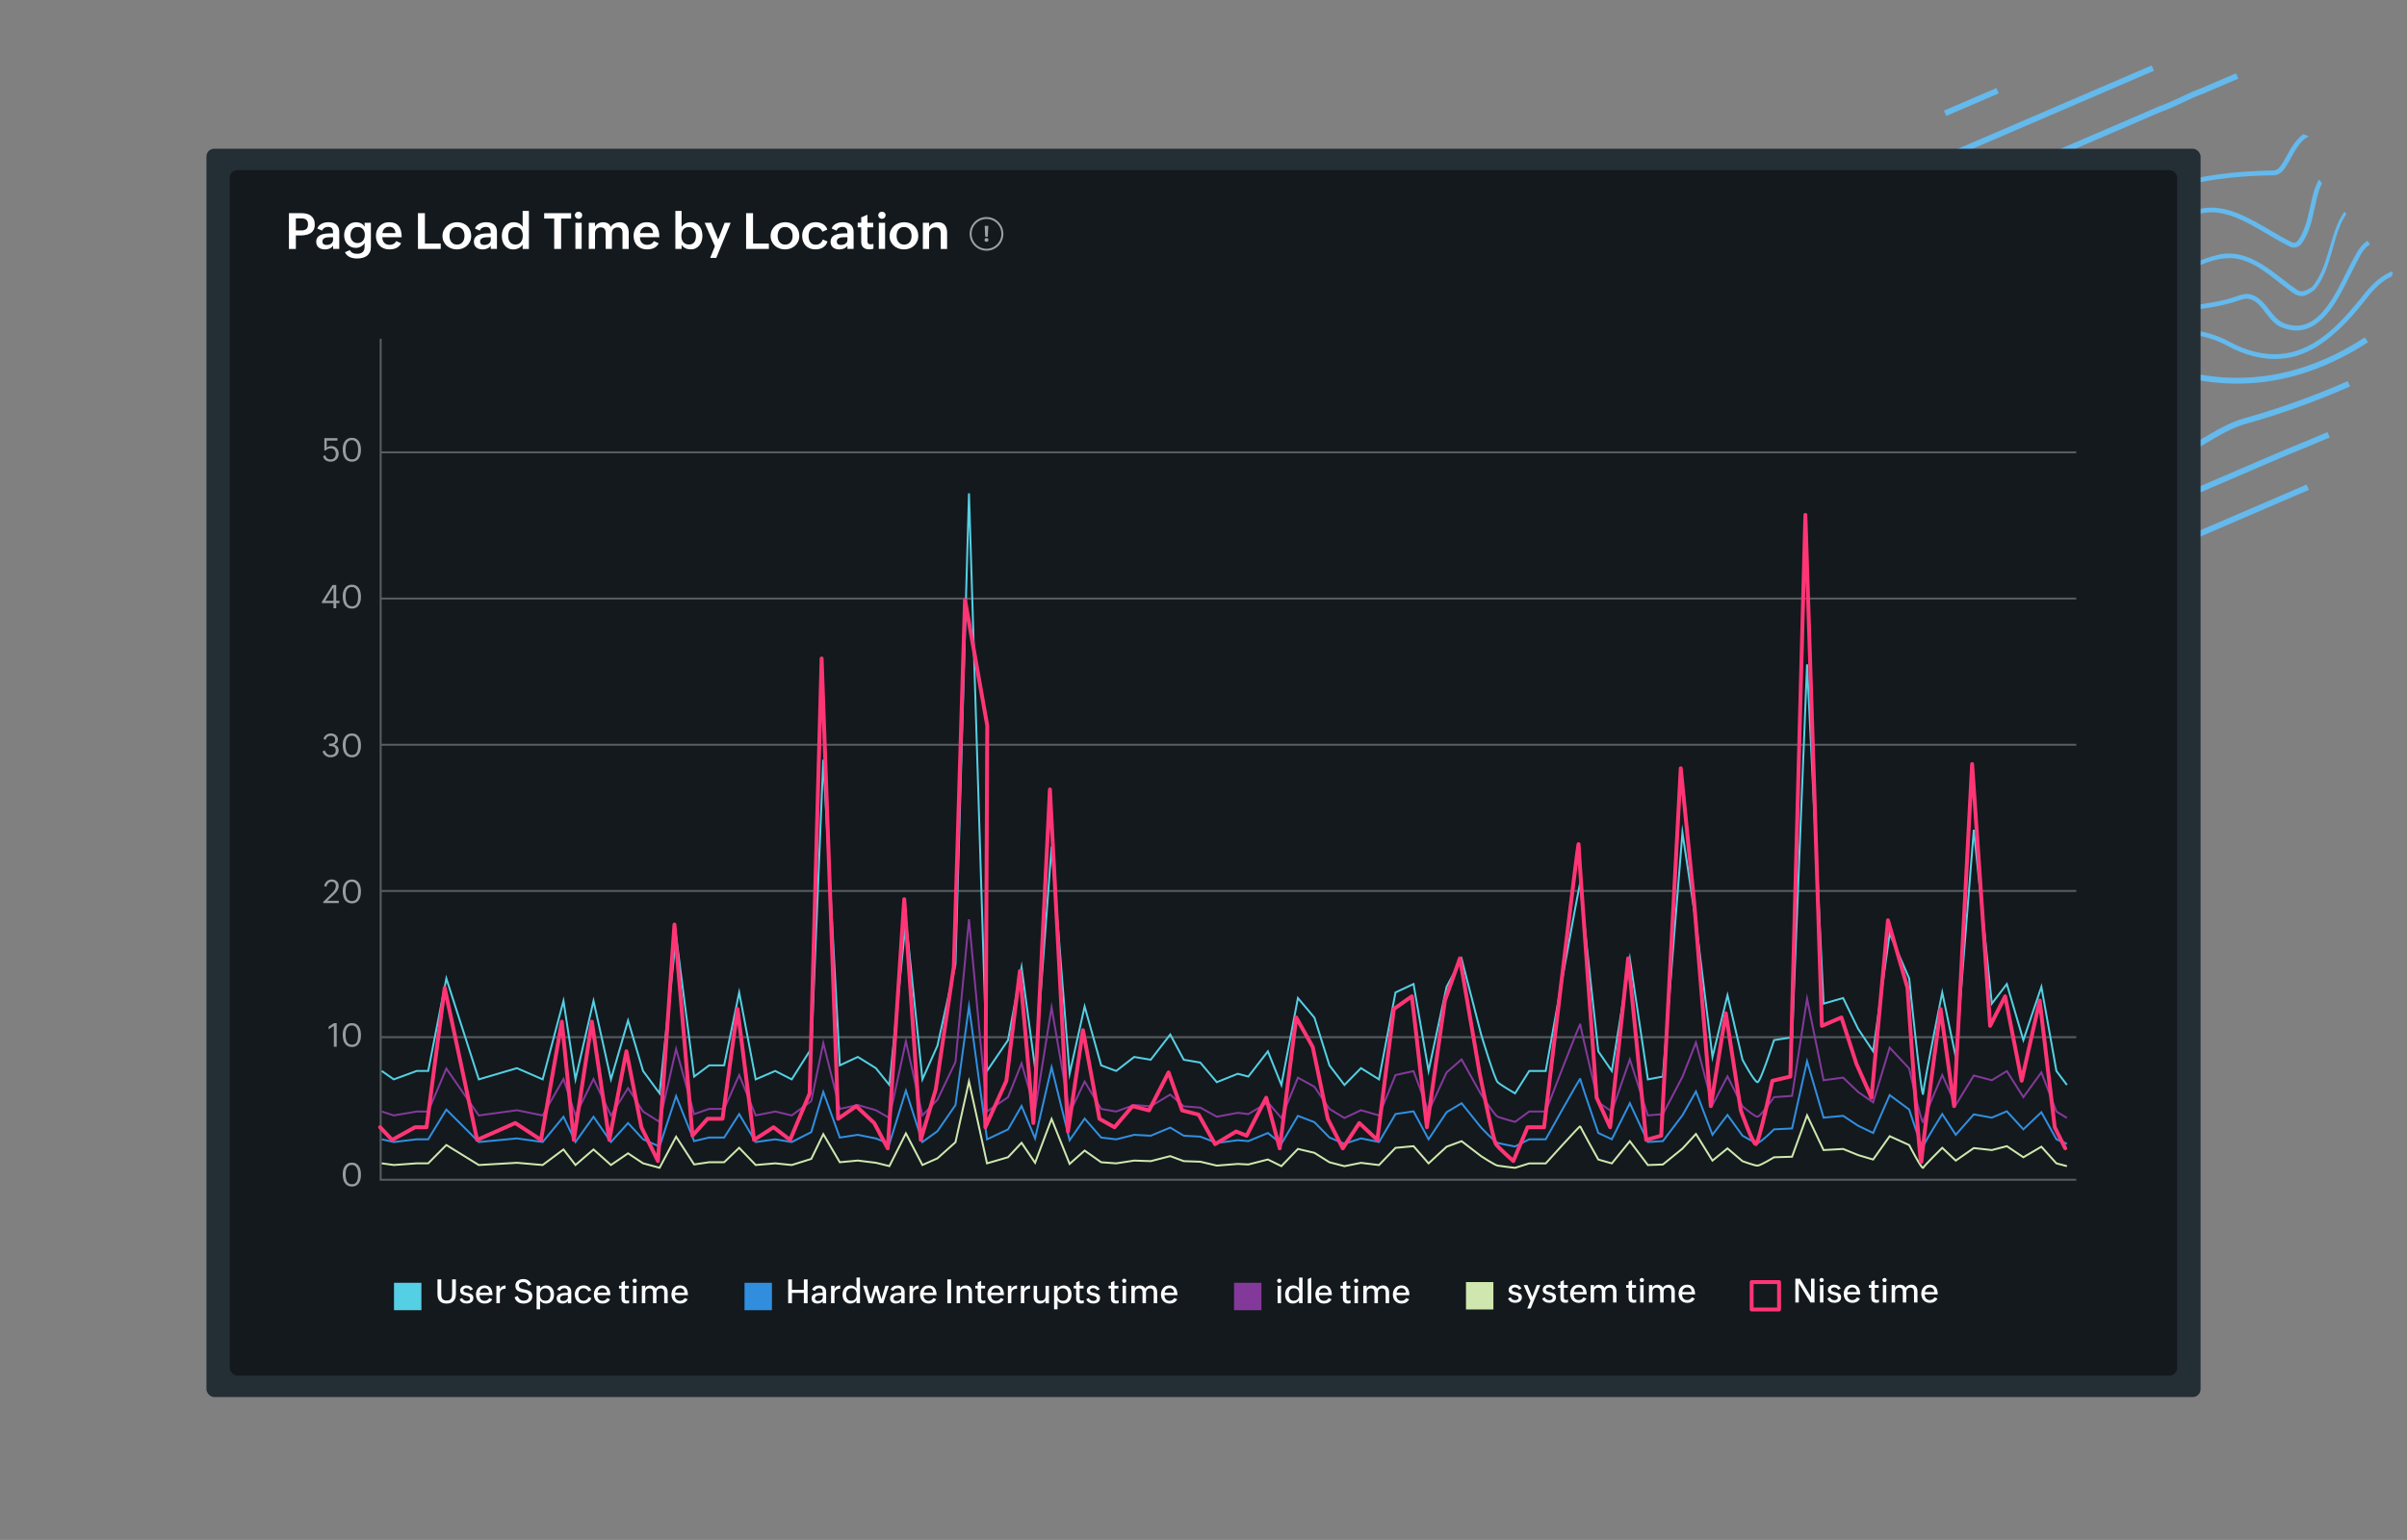 <?xml version="1.0" encoding="UTF-8"?><svg id="a" xmlns="http://www.w3.org/2000/svg" viewBox="0 0 1236 791"><rect x="0" y="0" width="1236" height="791" fill="#808080" stroke="none"/><defs><style>.n,.o,.p,.q,.r,.s,.t,.u{fill:none;}.o{stroke:#55cfe3;}.o,.q,.r,.s,.t,.u{stroke-miterlimit:10;}.p{stroke:#ff3575;stroke-linecap:round;stroke-linejoin:round;stroke-width:2px;}.v{fill:#959da3;}.q{stroke:#9ba1a5;}.w{fill:#9ba1a5;}.r{stroke:#cfe7ae;}.x{fill:#318edf;}.y{fill:#55cfe3;}.z{fill:#fff;}.s{stroke:#833999;}.t{stroke:#318edf;}.aa{fill:#64b9ed;}.ab{fill:#cfe7ae;}.ac{opacity:.5;}.ad{fill:#242e35;}.ae{fill:#833999;}.u{stroke:#64b9ed;stroke-width:3px;}.af{fill:#13191d;}</style></defs><g id="b"><line class="u" x1="1025.78" y1="46.58" x2="998.82" y2="58.18"/></g><g id="c"><polyline class="u" points="1105.47 34.97 1101.7 36.59 987.92 85.56"/></g><g id="d"><path class="u" d="M1148.82,39c-3.99,1.72-8.22,3.54-12.65,5.44-1.65.71-3.34,1.43-5.04,2.16-.74.26-1.48.53-2.2.83-6.48,2.55-12.6,6.11-19.49,8.51-1.9.83-3.83,1.65-5.77,2.49-37.61,16.18-82.94,35.7-126.65,54.51"/></g><g id="e"><path class="aa" d="M1185.62,70.01c-1.74.85-3.27,2.17-4.56,3.75-.84,1.02-1.58,2.1-2.27,3.21-1.88,3.04-3.36,6.35-5.48,9.39-.79,1.06-1.66,2.17-3.03,2.95-.9.59-2.24.77-3.29.74-18.75.33-37.72,2.19-55.47,8.53-10.46,3.71-20.34,9.04-29.27,15.61-4.58,2.01-9.16,4-13.76,5.95-33.57,14.41-75.79,32.53-113.8,48.82l1.01-2.54c42.66-18.44,85.81-37.06,125.51-54.27,7.89-6,19.24-12.19,29.51-15.8,17.99-6.48,37.25-8.43,56.25-8.79,1.97.16,3.17-1.06,4.33-2.64,1.36-1.89,2.48-4.12,3.7-6.3.63-1.18,1.37-2.44,2.19-3.67,1.57-2.34,3.46-4.6,5.58-6.07l2.84,1.12Z"/></g><g id="f"><path class="aa" d="M1190.79,92.17l1.58,2c-1.24,2.44-2.11,5.2-2.76,8.1-1.91,7.9-2.87,16.5-8.01,23.28-1.56,1.75-4.36,2.14-6.31.85l-.93-.47c-7.97-4.11-15.49-9.31-23.59-13.02-7.29-3.37-15.55-5.4-23.21-2.44-2.48.89-4.72,2.34-7.14,3.76-9.51,5.66-18.78,11.71-28.4,17.31-9.47,5.53-20,10.8-30.16,14.16-25.48,10.91-66.56,28.41-104.55,44.57l-.93-1.17c37.94-16.53,79.05-34.4,104.68-45.48,10.41-3.51,20.29-8.5,29.81-14.06,9.53-5.57,18.8-11.66,28.33-17.35,2.41-1.42,4.85-3,7.54-3.97,8.2-3.22,17.34-1.12,25.04,2.46,8.29,3.78,15.67,8.89,23.71,13.03.36.17,1.42.72,1.73.85.83.32,1.83-.03,2.46-.63,4.8-6.35,5.72-14.6,7.62-22.23.77-3.47,1.89-6.71,3.49-9.53Z"/></g><g id="g"><path class="aa" d="M1203.89,108.76l.97,1.23c-4.38,6.29-5.89,14.4-8.16,21.78-1.78,6.05-4.03,12.15-8.12,17.11-5.86,4.51-8.13,4.15-13.74-.34-8.44-6.17-16.51-14.25-27.23-15.81-14.5-1.63-29.19,10.5-42.49,15.44-2.82,1.12-6.03,2.17-8.98,2.83-15.27,3.22-27.66,13.07-41.36,20.04-19.53,8.57-48.47,20.75-68.25,29.26,0,0-6.72,2.85-15.93,6.79l-.77-.97c29.45-12.78,60.36-26.17,84.19-36.64,10.96-5.62,21.03-13.22,32.68-17.66,3.28-1.3,6.7-2.3,10.12-3.03,1.66-.45,3.77-1.09,5.41-1.69,12.34-4.47,23.14-12.94,36.07-16.05,15.03-4.01,26.95,7.2,38.02,15.5,1.13.84,2.56,1.84,3.66,2.58,2.4,1.37,4.97-.42,7.25-1.69,7.93-9.58,8.54-22.84,13.82-33.91.81-1.66,1.73-3.29,2.83-4.79Z"/></g><g id="h"><path class="aa" d="M1215.64,123.66l1.4,1.78c-.73.52-1.42,1.05-1.97,1.6-2.26,2.19-3.57,5.3-5.1,8.02-3.04,5.82-5.8,11.87-9.17,17.65-5.05,8.85-13.11,18.88-24.59,16.79-1.5-.3-2.95-.71-4.41-1.24-1.76-.65-3.25-1.82-4.5-3.03-4.83-4.37-8.3-13.74-16.02-11.43-.58.19-1.74.58-2.32.78-17.32,5.82-36.24,4.39-53.43,10.47-3.29.91-6.37,2.47-9.16,4.49-7.04,5.23-12.3,12.6-19.15,18.15-2.88,2.24-6.27,3.65-9.56,5.06l-4.86,2.08c-21.09,8.98-47.04,20.05-68.2,28.94l-.64.27-.78-.98c23.35-10.23,47.42-20.75,68.84-30.04l4.84-2.12c3.17-1.39,6.38-2.74,9.07-4.86,6.79-5.66,11.95-12.99,19.12-18.31,2.8-2.09,6.59-3.97,9.72-4.82,15.76-5.61,32.73-5.06,48.75-9.19,1.56-.46,3.13-.87,4.66-1.43,2.47-.91,5.33-1.81,7.96-.97,8.26,2.57,10.25,13.61,18.79,15.35.47.09,1.75.42,2.27.45,16.06,2.18,24.31-21.72,30.73-33.13,1.69-2.99,3.02-6.16,5.57-8.58.68-.64,1.4-1.22,2.13-1.74Z"/></g><g id="i"><path class="aa" d="M1228.12,139.46l.68.86-.66,1.66c-1.69.77-3.31,1.77-4.81,2.93-2.38,1.84-4.57,4.05-6.49,6.4-3.86,4.92-7.84,9.88-12.25,14.44-8.84,9.06-19.79,17.52-32.88,18.45-9.69.91-19.38-1.85-27.8-6.49-8.03-4.43-17.39-6.58-26.55-5.94-9.06.63-18.24,4.18-23.56,11.82-5.57,7.57-8.75,17.27-16.76,22.9l-2.08,1.32c-1.98.98-4.5,2.09-6.53,2.96-13.05,5.64-46.2,19.65-71.1,30.19-10.07,4.26-18.79,7.95-24.3,10.28l-.33-.78c6.1-2.7,14.46-6.36,23.86-10.47,26.39-11.5,61.05-26.51,77.41-33.95,9.04-5.19,12.11-15.74,18.02-23.78,5.58-8.13,15.65-12.17,25.2-12.8,9.61-.7,19.43,1.53,27.86,6.16,8.04,4.4,17.27,7.02,26.44,6.13,18.83-1.69,32.32-17.95,43.5-31.94,3.6-4.28,7.87-8.28,13.14-10.35Z"/></g><g id="j"><path class="u" d="M1215.16,174.55c-26.8,17.45-57.76,25.92-91.94,18.05-4.16-.88-8.37,3.25-10.07,6.57-4.26,9.13-9.37,19.09-19.89,22.47-1.93.88-3.89,1.73-5.84,2.57-34.74,14.96-62.9,27.07-77.12,33.19-6.49,2.79-10.07,4.33-10.07,4.33"/></g><g id="k"><path class="u" d="M1027.6,272.64s36.63-15.77,87.2-37.53c1.94-.83,3.91-1.69,5.89-2.54,10.51-4.87,20.6-13.11,32.31-16.33,18.64-5.29,36.23-11.65,53.16-19.12"/></g><g id="l"><path class="u" d="M1054.98,283.54s45.56-19.6,105.22-45.28c2.06-.88,4.14-1.78,6.23-2.68,9.79-4.27,19.73-8.06,29.32-12.29"/></g><g id="m"><polyline class="u" points="1185.02 250.26 1115.68 280.11 1082.36 294.45"/></g><path class="n" d="M1222.1,142.51l-.79,1.99-15.57,39.06-10.79,27.07-12.5,31.37-12.89,32.34-10.02,25.13-73.14,10.63-94.07,13.66-32.29-40.93-15.57-19.74c-12.08,5.1-22.54,9.52-29.14,12.32l-.4-.94c7.32-3.24,17.34-7.62,28.62-12.54l-15.09-19.14-.93-1.17-15.09-19.13-.92-1.16-15.01-19.04-1.11-1.4-7.72-9.79,5.72-14.34,1.21-3.05,12.49-31.31,13.08-32.83,13.09-32.82,13.09-32.83,3.89-9.77,28.44-4.13,88.68-12.89,2.37.94,32.64,13.01,35.24,14.05,11.18,4.46,18.16,7.24,3.4,1.35c-2.09,1.02-3.92,2.6-5.47,4.5-1.01,1.22-1.9,2.52-2.72,3.85l14.38,18.23,1.89,2.4,13.81,17.5,1.16,1.48,12.93,16.39,1.68,2.13,13.27,16.82.81,1.03Z"/><rect class="ad" x="106.01" y="76.39" width="1023.99" height="641.21" rx="4" ry="4"/><rect class="af" x="118" y="87.39" width="1000" height="619.21" rx="4" ry="4"/><path class="z" d="M148.36,109.49h6.39c.97,0,1.87.1,2.71.31.84.21,1.56.54,2.18,1,.62.46,1.11,1.06,1.46,1.79.36.74.53,1.63.53,2.69,0,1.16-.21,2.11-.63,2.85-.42.74-.99,1.31-1.69,1.73-.71.41-1.52.7-2.43.85-.92.16-1.86.23-2.84.23h-2.11v6.93h-3.56v-18.37ZM154.72,118.38c1.1,0,1.94-.24,2.54-.73.6-.48.9-1.28.9-2.4,0-.58-.08-1.06-.25-1.46s-.39-.71-.7-.95c-.3-.24-.66-.41-1.08-.51-.42-.1-.89-.15-1.41-.15h-2.8v6.19h2.8Z"/><path class="z" d="M171.05,126.22c-.51.68-1.12,1.16-1.84,1.46-.72.29-1.49.44-2.33.44-.63,0-1.21-.08-1.76-.24-.55-.16-1.02-.4-1.43-.73-.41-.33-.73-.73-.96-1.22-.23-.49-.35-1.06-.35-1.73,0-.62.1-1.16.31-1.61.2-.46.48-.84.83-1.16.35-.32.75-.58,1.22-.78s.96-.36,1.49-.47c.52-.11,1.06-.19,1.61-.23.55-.04,1.09-.06,1.61-.06h1.58v-.21c0-.48-.04-.91-.11-1.3s-.2-.72-.4-.99-.46-.48-.8-.63c-.34-.15-.78-.22-1.32-.22-.65,0-1.25.17-1.8.5-.55.33-.94.81-1.19,1.42l-2.5-1.08c.23-.59.54-1.1.95-1.51.41-.41.87-.74,1.39-1s1.07-.45,1.67-.56c.59-.11,1.19-.17,1.79-.17.79,0,1.53.1,2.2.29.67.2,1.25.5,1.74.9.49.4.87.91,1.14,1.54.27.62.41,1.36.41,2.21v8.78h-3.16v-1.64ZM169.4,121.85c-.37,0-.78.02-1.22.06s-.87.13-1.25.28c-.39.15-.71.37-.97.67-.26.29-.39.69-.39,1.2,0,.33.05.6.16.82.11.22.26.4.46.55s.42.24.68.31c.26.06.54.09.84.09.41,0,.81-.05,1.21-.16.39-.11.75-.27,1.06-.49.31-.22.57-.5.76-.83.19-.34.29-.73.29-1.19v-1.3h-1.62Z"/><path class="z" d="M179.67,128.45c.17.38.38.69.65.93s.57.44.9.59c.33.15.68.25,1.05.31.37.06.74.09,1.12.09,1.2,0,2.13-.29,2.81-.87.68-.58,1.02-1.48,1.02-2.7v-2.01c-.23.38-.5.73-.83,1.05-.33.31-.69.58-1.08.8-.39.22-.81.39-1.25.5-.44.12-.88.18-1.34.18-.95,0-1.8-.17-2.55-.52s-1.37-.82-1.89-1.41c-.51-.59-.91-1.28-1.17-2.06s-.4-1.61-.4-2.49.14-1.76.43-2.57c.28-.81.69-1.52,1.22-2.13.53-.61,1.17-1.1,1.92-1.46.75-.36,1.59-.54,2.52-.54s1.76.19,2.54.56,1.41.97,1.89,1.78v-2.06h3.22v12.43c0,1.05-.18,1.96-.55,2.71-.37.75-.87,1.37-1.51,1.84s-1.39.83-2.25,1.05c-.86.22-1.77.33-2.74.33-.63,0-1.25-.05-1.88-.15-.63-.1-1.22-.27-1.78-.52-.56-.25-1.06-.58-1.51-.99-.45-.41-.81-.94-1.08-1.57l2.53-1.1ZM183.54,124.85c.63,0,1.18-.11,1.65-.33.47-.22.87-.51,1.19-.89.32-.38.56-.82.71-1.33s.24-1.06.24-1.64-.08-1.11-.23-1.61c-.15-.49-.38-.92-.69-1.29-.31-.36-.69-.65-1.15-.85-.46-.2-1-.31-1.61-.31-.64,0-1.2.11-1.66.34-.46.23-.84.54-1.14.93-.3.39-.52.84-.66,1.36-.14.52-.21,1.07-.21,1.66,0,.53.08,1.03.24,1.51.16.48.39.9.7,1.26.31.36.68.65,1.12.87.44.21.94.32,1.5.32Z"/><path class="z" d="M205.96,124.94c-.28.59-.63,1.09-1.06,1.5s-.91.73-1.43.98c-.52.25-1.08.42-1.68.53-.6.11-1.21.16-1.83.16-1.06,0-2.02-.17-2.87-.51s-1.58-.82-2.18-1.43c-.6-.61-1.06-1.35-1.38-2.21-.32-.86-.48-1.82-.48-2.86,0-.99.16-1.91.49-2.75.33-.85.79-1.59,1.38-2.21s1.31-1.11,2.13-1.47,1.75-.53,2.76-.53c2.17,0,3.8.64,4.86,1.91,1.07,1.28,1.6,3.21,1.6,5.8h-9.95c0,.57.08,1.09.25,1.57.16.48.4.9.72,1.24.32.35.71.62,1.18.82.47.2,1.01.29,1.62.29.74,0,1.39-.15,1.97-.46s1.04-.81,1.39-1.49l2.51,1.12ZM203.08,119.75c-.05-1.02-.36-1.82-.94-2.4-.57-.58-1.34-.87-2.29-.87-.5,0-.95.08-1.36.25s-.75.4-1.04.69c-.29.29-.52.64-.71,1.04-.18.4-.31.83-.38,1.3h6.7Z"/><path class="z" d="M214.63,109.49h3.56v15.6h8.12v2.77h-11.68v-18.37Z"/><path class="z" d="M227.23,121.18c0-1.05.2-2.01.61-2.88.41-.87.95-1.61,1.64-2.22.69-.62,1.48-1.09,2.39-1.43.91-.34,1.87-.51,2.88-.51s1.97.17,2.85.51c.88.34,1.64.82,2.29,1.43.65.61,1.16,1.35,1.52,2.21s.55,1.8.55,2.83-.19,2.01-.58,2.87c-.38.86-.91,1.6-1.58,2.21-.67.61-1.45,1.08-2.34,1.42-.9.33-1.85.5-2.86.5s-1.98-.17-2.88-.51-1.68-.81-2.35-1.42c-.67-.61-1.19-1.34-1.58-2.19s-.58-1.79-.58-2.82ZM234.7,125.64c.67,0,1.24-.13,1.72-.38.48-.25.88-.58,1.19-1s.54-.89.68-1.44c.15-.54.22-1.11.22-1.69,0-.62-.08-1.2-.24-1.75-.16-.55-.4-1.03-.72-1.44-.32-.41-.73-.74-1.21-.98-.49-.24-1.06-.36-1.72-.36s-1.26.13-1.74.38c-.48.25-.87.59-1.17,1.01-.3.42-.52.91-.67,1.47-.14.56-.21,1.14-.21,1.76s.08,1.16.24,1.69c.16.54.4,1,.72,1.41.32.4.72.72,1.21.96.48.24,1.05.36,1.7.36Z"/><path class="z" d="M252.01,126.22c-.51.68-1.12,1.16-1.84,1.46-.72.29-1.49.44-2.33.44-.63,0-1.21-.08-1.76-.24-.55-.16-1.02-.4-1.43-.73-.41-.33-.73-.73-.96-1.22-.23-.49-.35-1.06-.35-1.73,0-.62.1-1.16.31-1.61.2-.46.48-.84.83-1.16.35-.32.75-.58,1.22-.78s.96-.36,1.49-.47c.52-.11,1.06-.19,1.61-.23.55-.04,1.09-.06,1.61-.06h1.58v-.21c0-.48-.04-.91-.11-1.3s-.2-.72-.4-.99-.46-.48-.8-.63c-.34-.15-.78-.22-1.32-.22-.65,0-1.25.17-1.8.5-.55.33-.94.81-1.19,1.42l-2.5-1.08c.23-.59.54-1.1.95-1.51.41-.41.87-.74,1.39-1s1.07-.45,1.67-.56c.59-.11,1.19-.17,1.79-.17.79,0,1.53.1,2.2.29.67.2,1.25.5,1.74.9.49.4.87.91,1.14,1.54.27.62.41,1.36.41,2.21v8.78h-3.16v-1.64ZM250.37,121.85c-.37,0-.78.02-1.22.06s-.87.13-1.25.28c-.39.15-.71.37-.97.67-.26.29-.39.69-.39,1.2,0,.33.05.6.16.82.11.22.26.4.46.55s.42.24.68.31c.26.06.54.09.84.09.41,0,.81-.05,1.21-.16.39-.11.75-.27,1.06-.49.31-.22.57-.5.76-.83.19-.34.29-.73.29-1.19v-1.3h-1.62Z"/><path class="z" d="M268.37,125.61c-.23.38-.51.73-.86,1.05-.35.31-.73.58-1.14.79s-.85.38-1.3.5-.91.18-1.35.18c-1.03,0-1.92-.19-2.68-.56-.76-.37-1.38-.87-1.88-1.51-.5-.63-.87-1.37-1.11-2.21-.24-.84-.36-1.74-.36-2.69s.13-1.8.4-2.65.66-1.6,1.19-2.24c.52-.64,1.17-1.16,1.93-1.54.76-.38,1.64-.58,2.62-.58s1.81.19,2.62.57c.81.38,1.46.98,1.93,1.79v-8.16h3.2v19.52h-3.2v-2.26ZM264.68,125.61c.66,0,1.23-.12,1.71-.37s.87-.58,1.17-1c.3-.42.53-.9.67-1.46.14-.55.21-1.14.21-1.76s-.07-1.18-.21-1.71c-.14-.53-.36-1-.66-1.39-.3-.4-.69-.71-1.16-.93-.47-.23-1.04-.34-1.71-.34-.7,0-1.29.13-1.77.38s-.86.59-1.16,1.02c-.3.43-.51.92-.63,1.48-.13.56-.19,1.15-.19,1.77,0,.56.07,1.1.21,1.62.14.52.36.98.67,1.38.3.4.69.72,1.16.95.47.24,1.04.36,1.69.36Z"/><path class="z" d="M284.57,112.27h-5.14v-2.77h13.84v2.77h-5.13v15.6h-3.56v-15.6Z"/><path class="z" d="M295.19,110.56c0-.27.05-.51.15-.73s.24-.41.41-.58.38-.29.61-.38c.23-.09.47-.13.73-.13s.5.05.73.14c.23.09.42.22.6.38.17.16.3.36.4.58.1.22.14.47.14.73s-.05.5-.14.73c-.1.23-.23.42-.39.58-.16.16-.36.28-.58.38-.23.09-.47.14-.74.14s-.51-.05-.74-.14c-.23-.09-.44-.22-.61-.38s-.31-.36-.41-.58c-.1-.23-.15-.47-.15-.73ZM295.47,114.45h3.21v13.41h-3.21v-13.41Z"/><path class="z" d="M302.32,114.43h3.21v2.06c.2-.38.45-.72.75-1.02.3-.29.63-.54.99-.73.36-.2.75-.35,1.17-.45.41-.1.84-.15,1.27-.15s.83.05,1.22.14c.4.09.77.24,1.12.43.35.2.65.45.92.75.27.3.48.66.64,1.08.51-.77,1.18-1.36,2.01-1.77.83-.41,1.72-.62,2.68-.62.77,0,1.44.13,2.01.4.57.27,1.04.63,1.42,1.1s.66,1.01.84,1.65c.18.64.28,1.33.28,2.07v8.51h-3.2v-8.31c0-.84-.21-1.52-.63-2.02-.42-.5-1.06-.75-1.93-.75-.47,0-.88.08-1.24.23s-.66.37-.9.63c-.24.27-.43.59-.55.96-.13.37-.19.78-.19,1.21v8.04h-3.21v-8.31c0-.84-.21-1.52-.64-2.02s-1.07-.75-1.93-.75c-.46,0-.87.08-1.23.23s-.66.37-.91.63c-.25.27-.43.59-.56.96-.13.37-.19.78-.19,1.21v8.04h-3.21v-13.44Z"/><path class="z" d="M338.25,124.94c-.28.59-.63,1.09-1.06,1.5s-.91.73-1.43.98c-.52.25-1.08.42-1.68.53-.6.11-1.21.16-1.83.16-1.06,0-2.02-.17-2.87-.51s-1.58-.82-2.18-1.43c-.6-.61-1.06-1.35-1.38-2.21-.32-.86-.48-1.82-.48-2.86,0-.99.16-1.91.49-2.75.33-.85.79-1.59,1.38-2.21s1.31-1.11,2.13-1.47,1.75-.53,2.76-.53c2.17,0,3.8.64,4.86,1.91,1.07,1.28,1.6,3.21,1.6,5.8h-9.95c0,.57.08,1.09.25,1.57.16.48.4.9.72,1.24.32.35.71.62,1.18.82.47.2,1.01.29,1.62.29.74,0,1.39-.15,1.97-.46s1.04-.81,1.39-1.49l2.51,1.12ZM335.36,119.75c-.05-1.02-.36-1.82-.94-2.4-.57-.58-1.34-.87-2.29-.87-.5,0-.95.08-1.36.25s-.75.4-1.04.69c-.29.29-.52.64-.71,1.04-.18.4-.31.83-.38,1.3h6.7Z"/><path class="z" d="M346.79,108.34h3.21v8.26c.23-.38.52-.73.86-1.04.34-.31.71-.56,1.11-.77s.83-.37,1.27-.48c.45-.11.89-.17,1.34-.17,1.02,0,1.91.19,2.68.57.77.38,1.4.89,1.91,1.53.51.64.89,1.38,1.14,2.22.25.84.38,1.72.38,2.64s-.13,1.84-.4,2.69-.65,1.59-1.15,2.23c-.51.64-1.13,1.15-1.88,1.52-.75.38-1.61.56-2.58.56-.48,0-.95-.05-1.41-.14s-.9-.24-1.31-.45c-.41-.2-.78-.45-1.12-.75-.34-.3-.62-.66-.83-1.07v2.16h-3.21v-19.52ZM353.77,125.61c.7,0,1.29-.12,1.75-.37s.83-.58,1.11-1,.47-.9.58-1.46c.11-.55.17-1.14.17-1.76,0-.57-.07-1.12-.21-1.64-.14-.53-.37-.99-.67-1.4-.31-.41-.7-.73-1.17-.97s-1.05-.36-1.71-.36-1.23.12-1.7.37c-.47.25-.86.58-1.16.99s-.52.9-.66,1.44c-.14.55-.21,1.12-.21,1.71,0,.63.08,1.21.23,1.76.16.54.39,1.01.71,1.41.32.4.72.71,1.21.93.48.23,1.06.34,1.73.34Z"/><path class="z" d="M367.1,126.5l-5.27-12.07h3.44l3.53,8.58,3.29-8.58h3.12l-7.39,18.04h-3.15l2.43-5.97Z"/><path class="z" d="M383.13,109.49h3.56v15.6h8.12v2.77h-11.68v-18.37Z"/><path class="z" d="M395.72,121.18c0-1.05.2-2.01.61-2.88.41-.87.95-1.61,1.64-2.22.69-.62,1.48-1.09,2.39-1.43.91-.34,1.87-.51,2.88-.51s1.97.17,2.85.51c.88.34,1.64.82,2.29,1.43.65.61,1.16,1.35,1.52,2.21s.55,1.8.55,2.83-.19,2.01-.58,2.87c-.38.86-.91,1.6-1.58,2.21-.67.61-1.45,1.08-2.34,1.42-.9.33-1.85.5-2.86.5s-1.98-.17-2.88-.51-1.68-.81-2.35-1.42c-.67-.61-1.19-1.34-1.58-2.19s-.58-1.79-.58-2.82ZM403.19,125.64c.67,0,1.24-.13,1.72-.38.48-.25.88-.58,1.19-1s.54-.89.68-1.44c.15-.54.22-1.11.22-1.69,0-.62-.08-1.2-.24-1.75-.16-.55-.4-1.03-.72-1.44-.32-.41-.73-.74-1.21-.98-.49-.24-1.06-.36-1.72-.36s-1.26.13-1.74.38c-.48.25-.87.59-1.17,1.01-.3.42-.52.91-.67,1.47-.14.56-.21,1.14-.21,1.76s.08,1.16.24,1.69c.16.54.4,1,.72,1.41.32.4.72.72,1.21.96.48.24,1.05.36,1.7.36Z"/><path class="z" d="M424.92,124.06c-.23.7-.54,1.31-.95,1.82-.41.51-.89.93-1.43,1.26-.54.33-1.14.58-1.79.73-.65.16-1.33.24-2.03.24-1.06,0-2.02-.17-2.86-.51-.84-.34-1.56-.82-2.15-1.44-.58-.61-1.03-1.35-1.34-2.21s-.46-1.81-.46-2.85.17-1.92.51-2.77c.34-.85.81-1.59,1.42-2.21.61-.62,1.34-1.1,2.18-1.46.84-.35,1.77-.53,2.78-.53.68,0,1.33.07,1.95.22.62.15,1.2.37,1.73.68s.99.7,1.4,1.17c.41.48.73,1.05.98,1.71l-2.6,1.14c-.27-.76-.71-1.35-1.32-1.76-.61-.41-1.33-.61-2.14-.61-.65,0-1.21.13-1.66.39-.46.26-.83.6-1.11,1.04-.28.43-.49.92-.62,1.47s-.19,1.11-.19,1.69.07,1.16.2,1.69.35,1,.64,1.41.67.72,1.13.96c.46.24,1.02.36,1.67.36.93,0,1.7-.24,2.31-.72.61-.48,1.05-1.14,1.33-1.98l2.45,1.08Z"/><path class="z" d="M435.17,126.22c-.51.68-1.12,1.16-1.84,1.46-.72.29-1.49.44-2.33.44-.63,0-1.21-.08-1.76-.24-.55-.16-1.02-.4-1.43-.73-.41-.33-.73-.73-.96-1.22-.23-.49-.35-1.06-.35-1.73,0-.62.1-1.16.31-1.61.2-.46.48-.84.83-1.16.35-.32.75-.58,1.22-.78s.96-.36,1.49-.47c.52-.11,1.06-.19,1.61-.23.55-.04,1.09-.06,1.61-.06h1.58v-.21c0-.48-.04-.91-.11-1.3s-.2-.72-.4-.99-.46-.48-.8-.63c-.34-.15-.78-.22-1.32-.22-.65,0-1.25.17-1.8.5-.55.33-.94.81-1.19,1.42l-2.5-1.08c.23-.59.54-1.1.95-1.51.41-.41.87-.74,1.39-1s1.07-.45,1.67-.56c.59-.11,1.19-.17,1.79-.17.79,0,1.53.1,2.2.29.67.2,1.25.5,1.74.9.49.4.87.91,1.14,1.54.27.62.41,1.36.41,2.21v8.78h-3.16v-1.64ZM433.53,121.85c-.37,0-.78.02-1.22.06s-.87.13-1.25.28c-.39.15-.71.37-.97.67-.26.29-.39.69-.39,1.2,0,.33.05.6.16.82.11.22.26.4.46.55s.42.24.68.31c.26.06.54.09.84.09.41,0,.81-.05,1.21-.16.39-.11.75-.27,1.06-.49.31-.22.57-.5.76-.83.19-.34.29-.73.29-1.19v-1.3h-1.62Z"/><path class="z" d="M448.52,127.76c-.35.1-.71.18-1.07.24-.36.06-.74.09-1.14.09-1.28,0-2.28-.33-3-1-.72-.67-1.08-1.67-1.08-3.01v-7.3h-1.81v-2.36h1.81v-2.77l3.21-1.39v4.17h2.96v2.36h-2.96v7.01c0,.53.12.94.37,1.25.25.31.67.46,1.26.46.23,0,.46-.02.71-.07s.49-.11.73-.19v2.52Z"/><path class="z" d="M450.99,110.56c0-.27.05-.51.15-.73s.24-.41.41-.58.38-.29.61-.38c.23-.09.47-.13.73-.13s.5.05.73.14c.23.09.42.22.6.38.17.16.3.36.4.58.1.22.14.47.14.73s-.05.5-.14.73c-.1.23-.23.42-.39.58-.16.16-.36.28-.58.38-.23.09-.47.14-.74.14s-.51-.05-.74-.14c-.23-.09-.44-.22-.61-.38s-.31-.36-.41-.58c-.1-.23-.15-.47-.15-.73ZM451.28,114.45h3.21v13.41h-3.21v-13.41Z"/><path class="z" d="M456.81,121.18c0-1.05.2-2.01.61-2.88.41-.87.95-1.61,1.64-2.22.69-.62,1.48-1.09,2.39-1.43.91-.34,1.87-.51,2.88-.51s1.97.17,2.85.51c.88.34,1.64.82,2.29,1.43.65.61,1.16,1.35,1.52,2.21s.55,1.8.55,2.83-.19,2.01-.58,2.87c-.38.86-.91,1.6-1.58,2.21-.67.61-1.45,1.08-2.34,1.42-.9.33-1.85.5-2.86.5s-1.98-.17-2.88-.51-1.68-.81-2.35-1.42c-.67-.61-1.19-1.34-1.58-2.19s-.58-1.79-.58-2.82ZM464.28,125.64c.67,0,1.24-.13,1.72-.38.48-.25.88-.58,1.19-1s.54-.89.68-1.44c.15-.54.22-1.11.22-1.69,0-.62-.08-1.2-.24-1.75-.16-.55-.4-1.03-.72-1.44-.32-.41-.73-.74-1.21-.98-.49-.24-1.06-.36-1.72-.36s-1.26.13-1.74.38c-.48.25-.87.59-1.17,1.01-.3.42-.52.91-.67,1.47-.14.56-.21,1.14-.21,1.76s.08,1.16.24,1.69c.16.54.4,1,.72,1.41.32.4.72.72,1.21.96.48.24,1.05.36,1.7.36Z"/><path class="z" d="M473.89,114.43h3.21v2.13c.22-.42.49-.78.82-1.08s.69-.55,1.08-.75c.39-.2.82-.35,1.27-.45.45-.1.91-.14,1.38-.14.8,0,1.5.13,2.09.4.59.27,1.08.64,1.46,1.12.38.48.67,1.04.85,1.69.18.65.28,1.35.28,2.11v8.41h-3.26v-8.09c0-.95-.22-1.68-.65-2.2-.44-.52-1.13-.78-2.1-.78-1.01,0-1.8.29-2.37.87-.56.58-.85,1.35-.85,2.32v7.89h-3.21v-13.44Z"/><path class="v" d="M180.73,609.48c-.63,0-1.19-.09-1.67-.27-.48-.18-.89-.42-1.25-.73-.35-.31-.64-.67-.88-1.08s-.42-.86-.56-1.34c-.14-.48-.24-.98-.3-1.5-.06-.52-.09-1.03-.09-1.54s.04-.98.12-1.45c.08-.48.2-.93.37-1.36.17-.43.38-.83.63-1.2.25-.37.55-.69.9-.95.35-.27.75-.48,1.19-.63.44-.15.94-.23,1.49-.23.86,0,1.58.16,2.17.49.58.33,1.06.76,1.42,1.3.36.54.63,1.15.79,1.85s.26,1.41.28,2.14c.02.51,0,1.02-.05,1.54-.05.52-.14,1.02-.28,1.5-.14.48-.32.93-.55,1.35s-.52.79-.87,1.1c-.35.31-.76.56-1.23.74s-1.02.27-1.64.27ZM180.77,608.28c.49,0,.91-.08,1.25-.24.35-.16.63-.37.86-.64.23-.27.41-.58.55-.94.14-.35.24-.73.3-1.12s.11-.8.13-1.2c.02-.41.03-.79.03-1.16,0-.34-.02-.69-.07-1.05-.04-.36-.12-.71-.22-1.05-.1-.34-.23-.66-.4-.96-.16-.3-.36-.57-.6-.79-.24-.23-.51-.41-.83-.54-.31-.13-.67-.2-1.08-.2-.67,0-1.21.15-1.63.44-.42.29-.75.67-.99,1.13-.24.46-.4.98-.48,1.54-.08.56-.12,1.12-.12,1.67,0,.38.02.77.04,1.17.03.4.09.79.17,1.17s.2.74.35,1.07c.15.33.35.63.59.88.24.25.54.45.89.6.35.15.77.22,1.25.22Z"/><path class="v" d="M171.43,526.97l-2.67,1.74v-1.36l2.78-1.82h1.35v12.13h-1.45v-10.7Z"/><path class="v" d="M180.73,537.81c-.63,0-1.19-.09-1.67-.27-.48-.18-.89-.42-1.25-.73-.35-.31-.64-.67-.88-1.08s-.42-.86-.56-1.34c-.14-.48-.24-.98-.3-1.5-.06-.52-.09-1.03-.09-1.54s.04-.98.12-1.45c.08-.48.2-.93.37-1.36.17-.43.38-.83.63-1.2.25-.37.55-.69.9-.95.35-.27.75-.48,1.19-.63.44-.15.94-.23,1.49-.23.86,0,1.58.16,2.17.49.58.33,1.06.76,1.42,1.3.36.54.63,1.15.79,1.85s.26,1.41.28,2.14c.02.51,0,1.02-.05,1.54-.05.52-.14,1.02-.28,1.5-.14.48-.32.93-.55,1.35s-.52.79-.87,1.1c-.35.31-.76.56-1.23.74s-1.02.27-1.64.27ZM180.77,536.61c.49,0,.91-.08,1.25-.24.35-.16.63-.37.86-.64.23-.27.41-.58.55-.94.14-.35.24-.73.3-1.12s.11-.8.13-1.2c.02-.41.03-.79.03-1.16,0-.34-.02-.69-.07-1.05-.04-.36-.12-.71-.22-1.05-.1-.34-.23-.66-.4-.96-.16-.3-.36-.57-.6-.79-.24-.23-.51-.41-.83-.54-.31-.13-.67-.2-1.08-.2-.67,0-1.21.15-1.63.44-.42.29-.75.67-.99,1.13-.24.46-.4.98-.48,1.54-.08.56-.12,1.12-.12,1.67,0,.38.02.77.04,1.17.03.4.09.79.17,1.17s.2.74.35,1.07c.15.33.35.63.59.88.24.25.54.45.89.6.35.15.77.22,1.25.22Z"/><path class="v" d="M165.97,463.28l4.75-4.73c.23-.23.45-.47.66-.74.21-.26.39-.54.55-.83.16-.29.28-.6.37-.92.09-.32.14-.64.14-.98,0-1.44-.71-2.16-2.14-2.16-.39,0-.74.07-1.04.21-.3.14-.56.33-.78.58-.22.24-.41.52-.56.83-.15.31-.28.64-.38.98l-1.12-.48c.13-.47.31-.9.54-1.3s.51-.75.83-1.05c.32-.3.7-.53,1.11-.7.42-.17.88-.25,1.39-.25s1,.08,1.45.23.82.37,1.14.65.57.63.76,1.04c.18.41.27.88.27,1.4,0,.46-.07.9-.2,1.31-.14.41-.32.8-.54,1.16s-.48.71-.77,1.03c-.29.32-.59.63-.89.92l-3.45,3.22h5.92v1.18h-8.01v-.6Z"/><path class="v" d="M180.73,464.03c-.63,0-1.19-.09-1.67-.27-.48-.18-.89-.42-1.25-.73-.35-.31-.64-.67-.88-1.08s-.42-.86-.56-1.34c-.14-.48-.24-.98-.3-1.5-.06-.52-.09-1.03-.09-1.54s.04-.98.12-1.45c.08-.48.2-.93.37-1.36.17-.43.38-.83.63-1.2.25-.37.55-.69.9-.95.35-.27.75-.48,1.19-.63.44-.15.94-.23,1.49-.23.86,0,1.58.16,2.17.49.58.33,1.06.76,1.42,1.3.36.54.63,1.15.79,1.85s.26,1.41.28,2.14c.02.51,0,1.02-.05,1.54-.05.52-.14,1.02-.28,1.5-.14.48-.32.93-.55,1.35s-.52.79-.87,1.1c-.35.31-.76.56-1.23.74s-1.02.27-1.64.27ZM180.77,462.83c.49,0,.91-.08,1.25-.24.35-.16.63-.37.86-.64.23-.27.41-.58.55-.94.14-.35.24-.73.3-1.12s.11-.8.13-1.2c.02-.41.03-.79.03-1.16,0-.34-.02-.69-.07-1.05-.04-.36-.12-.71-.22-1.05-.1-.34-.23-.66-.4-.96-.16-.3-.36-.57-.6-.79-.24-.23-.51-.41-.83-.54-.31-.13-.67-.2-1.08-.2-.67,0-1.21.15-1.63.44-.42.29-.75.67-.99,1.13-.24.46-.4.98-.48,1.54-.08.56-.12,1.12-.12,1.67,0,.38.02.77.04,1.17.03.4.09.79.17,1.17s.2.74.35,1.07c.15.33.35.63.59.88.24.25.54.45.89.6.35.15.77.22,1.25.22Z"/><path class="v" d="M166.79,385.46c.1.33.24.63.41.92s.37.54.61.76c.24.21.51.39.81.51.3.13.64.19,1,.19s.73-.04,1.07-.13.63-.22.88-.4c.25-.19.46-.43.61-.72.15-.29.22-.65.22-1.06,0-.54-.09-.96-.27-1.27-.18-.31-.42-.54-.71-.7-.3-.15-.65-.25-1.04-.29-.4-.04-.81-.06-1.25-.06h-.16v-1.23h.16c.39,0,.76-.02,1.12-.05s.67-.12.95-.25c.27-.13.49-.34.66-.61.16-.27.25-.65.25-1.13,0-.33-.05-.62-.16-.88s-.25-.46-.44-.63c-.19-.17-.41-.3-.67-.38s-.55-.13-.87-.13c-.75,0-1.35.18-1.8.53-.45.35-.78.89-1.01,1.59l-1.07-.47c.14-.45.33-.86.57-1.21s.54-.65.87-.89c.34-.24.71-.43,1.12-.55.41-.12.85-.19,1.32-.19s.9.07,1.33.22c.43.15.81.36,1.14.63.33.28.6.61.8,1,.2.39.3.83.3,1.32,0,.65-.18,1.19-.54,1.62-.36.43-.83.76-1.41.99.77.19,1.35.53,1.73,1.05.39.51.58,1.15.58,1.9,0,.61-.12,1.14-.36,1.58-.24.44-.56.81-.95,1.1-.4.29-.85.51-1.35.65-.51.14-1.03.21-1.56.21-.46,0-.91-.07-1.35-.22-.44-.14-.83-.35-1.2-.62-.36-.27-.67-.59-.93-.96s-.44-.79-.55-1.25l1.15-.51Z"/><path class="v" d="M180.73,389.01c-.63,0-1.19-.09-1.67-.27-.48-.18-.89-.42-1.25-.73-.35-.31-.64-.67-.88-1.08s-.42-.86-.56-1.34c-.14-.48-.24-.98-.3-1.5-.06-.52-.09-1.03-.09-1.54s.04-.98.12-1.45c.08-.48.2-.93.37-1.36.17-.43.38-.83.63-1.2.25-.37.55-.69.9-.95.35-.27.75-.48,1.19-.63.44-.15.94-.23,1.49-.23.86,0,1.58.16,2.17.49.58.33,1.06.76,1.42,1.3.36.54.63,1.15.79,1.85s.26,1.41.28,2.14c.02.51,0,1.02-.05,1.54-.05.52-.14,1.02-.28,1.5-.14.48-.32.93-.55,1.35s-.52.79-.87,1.1c-.35.31-.76.56-1.23.74s-1.02.27-1.64.27ZM180.77,387.81c.49,0,.91-.08,1.25-.24.35-.16.63-.37.86-.64.23-.27.41-.58.55-.94.14-.35.24-.73.3-1.12s.11-.8.13-1.2c.02-.41.03-.79.03-1.16,0-.34-.02-.69-.07-1.05-.04-.36-.12-.71-.22-1.05-.1-.34-.23-.66-.4-.96-.16-.3-.36-.57-.6-.79-.24-.23-.51-.41-.83-.54-.31-.13-.67-.2-1.08-.2-.67,0-1.21.15-1.63.44-.42.29-.75.67-.99,1.13-.24.46-.4.98-.48,1.54-.08.56-.12,1.12-.12,1.67,0,.38.02.77.04,1.17.03.4.09.79.17,1.17s.2.74.35,1.07c.15.33.35.63.59.88.24.25.54.45.89.6.35.15.77.22,1.25.22Z"/><path class="v" d="M165.25,309.19l5.47-8.69h1.94v8.1h1.66v1.18h-1.66v2.68h-1.42v-2.68h-5.99v-.6ZM171.24,308.6v-6.99l-4.2,6.99h4.2Z"/><path class="v" d="M180.73,312.62c-.63,0-1.19-.09-1.67-.27-.48-.18-.89-.42-1.25-.73-.35-.31-.64-.67-.88-1.08s-.42-.86-.56-1.34c-.14-.48-.24-.98-.3-1.5-.06-.52-.09-1.03-.09-1.54s.04-.98.12-1.45c.08-.48.2-.93.37-1.36.17-.43.38-.83.63-1.2.25-.37.55-.69.9-.95.35-.27.75-.48,1.19-.63.44-.15.94-.23,1.49-.23.86,0,1.58.16,2.17.49.58.33,1.06.76,1.42,1.3.36.54.63,1.15.79,1.85s.26,1.41.28,2.14c.02.51,0,1.02-.05,1.54-.05.52-.14,1.02-.28,1.5-.14.48-.32.93-.55,1.35s-.52.79-.87,1.1c-.35.31-.76.56-1.23.74s-1.02.27-1.64.27ZM180.77,311.42c.49,0,.91-.08,1.25-.24.35-.16.63-.37.86-.64.23-.27.41-.58.55-.94.14-.35.24-.73.3-1.12s.11-.8.13-1.2c.02-.41.03-.79.03-1.16,0-.34-.02-.69-.07-1.05-.04-.36-.12-.71-.22-1.05-.1-.34-.23-.66-.4-.96-.16-.3-.36-.57-.6-.79-.24-.23-.51-.41-.83-.54-.31-.13-.67-.2-1.08-.2-.67,0-1.21.15-1.63.44-.42.29-.75.67-.99,1.13-.24.46-.4.98-.48,1.54-.08.56-.12,1.12-.12,1.67,0,.38.02.77.04,1.17.03.4.09.79.17,1.17s.2.74.35,1.07c.15.33.35.63.59.88.24.25.54.45.89.6.35.15.77.22,1.25.22Z"/><path class="v" d="M167.08,233.84c.33,1.43,1.23,2.14,2.7,2.14.43,0,.81-.07,1.14-.22.33-.15.6-.35.83-.6.22-.26.39-.56.5-.9s.17-.71.17-1.11-.05-.76-.16-1.11c-.11-.35-.27-.65-.48-.9-.21-.26-.48-.46-.79-.61s-.67-.22-1.07-.22c-.54,0-1.05.08-1.51.25-.46.17-.87.47-1.23.9h-.62v-6.41h6.72v1.25h-5.52v3.65c.34-.29.72-.51,1.14-.63.42-.13.84-.19,1.27-.19.58,0,1.1.1,1.57.31.46.21.85.49,1.18.85s.57.77.74,1.25c.17.48.26.99.26,1.53,0,.6-.1,1.15-.31,1.65s-.49.93-.86,1.29c-.37.36-.8.64-1.3.85-.5.2-1.05.3-1.63.3-.47,0-.92-.06-1.35-.17-.43-.11-.82-.28-1.17-.51s-.64-.53-.88-.88c-.24-.36-.41-.78-.5-1.27l1.18-.48Z"/><path class="v" d="M180.73,237.16c-.63,0-1.19-.09-1.67-.27-.48-.18-.89-.42-1.25-.73-.35-.31-.64-.67-.88-1.08s-.42-.86-.56-1.34c-.14-.48-.24-.98-.3-1.5-.06-.52-.09-1.03-.09-1.54s.04-.98.12-1.45c.08-.48.2-.93.37-1.36.17-.43.38-.83.63-1.2.25-.37.55-.69.9-.95.35-.27.75-.48,1.19-.63.44-.15.94-.23,1.49-.23.86,0,1.58.16,2.17.49.58.33,1.06.76,1.42,1.3.36.54.63,1.15.79,1.85s.26,1.41.28,2.14c.02.51,0,1.02-.05,1.54-.05.52-.14,1.02-.28,1.5-.14.48-.32.93-.55,1.35s-.52.79-.87,1.1c-.35.31-.76.56-1.23.74s-1.02.27-1.64.27ZM180.77,235.96c.49,0,.91-.08,1.25-.24.35-.16.63-.37.86-.64.23-.27.41-.58.55-.94.14-.35.24-.73.3-1.12s.11-.8.13-1.2c.02-.41.03-.79.03-1.16,0-.34-.02-.69-.07-1.05-.04-.36-.12-.71-.22-1.05-.1-.34-.23-.66-.4-.96-.16-.3-.36-.57-.6-.79-.24-.23-.51-.41-.83-.54-.31-.13-.67-.2-1.08-.2-.67,0-1.21.15-1.63.44-.42.29-.75.67-.99,1.13-.24.46-.4.98-.48,1.54-.08.56-.12,1.12-.12,1.67,0,.38.02.77.04,1.17.03.4.09.79.17,1.17s.2.74.35,1.07c.15.33.35.63.59.88.24.25.54.45.89.6.35.15.77.22,1.25.22Z"/><g class="ac"><polyline class="q" points="195.48 174.02 195.48 605.99 1066.16 605.99"/><line class="q" x1="195.48" y1="532.75" x2="1066.16" y2="532.75"/><line class="q" x1="195.48" y1="457.65" x2="1066.16" y2="457.65"/><line class="q" x1="195.48" y1="382.55" x2="1066.16" y2="382.55"/><line class="q" x1="195.48" y1="307.45" x2="1066.16" y2="307.45"/><line class="q" x1="195.48" y1="232.35" x2="1066.16" y2="232.35"/></g><path class="o" d="M196.04,550.11l6.17,4.32,11.76-4.32h5.92l9.31-47.53,16.66,51.85,19.59-5.76,13.21,5.76,10.69-40.33,6.16,40.33,9.26-40.33,8.96,40.33,8.78-30.25,7.71,25.93,8.48,11.52,8.48-80.66,9.26,72.02,7.71-5.76h7.71l7.71-37.45,8.48,44.65,10.03-4.32,8.48,4.32,10.03-15.84,6.17-148.36,8.48,157,9.26-4.32,9.26,5.76,6.94,8.64,8.48-84.98,8.48,82.1,7.71-17.28,9.26-41.77,6.94-241.98,9.26,296.71,10.8-15.84,6.94-37.45,6.94,51.85,8.48-113.79,9.26,116.67,7.71-34.57,8.48,30.25,7.71,2.88,9.26-7.2,8.48,1.44,10.03-12.96,6.94,12.96,8.48,1.44,8.48,10.08,10.8-4.32,5.4,1.44,10.03-12.96,6.94,17.28,8.48-44.65,8.48,10.08,7.71,24.49,7.71,10.08,8.48-8.64,9.26,5.76,8.48-44.65,9.26-4.32,7.71,44.65,9.26-43.21,7.71-14.4,10.03,38.89s6.94,23.05,8.48,24.49,8.92,5.76,8.92,5.76l7.28-11.52h8.48s17.74-99.38,17.74-96.5,9.26,86.42,9.26,86.42l6.94,10.08,9.26-57.61,9.26,61.93,7.71-1.44,10.03-125.31,6.94,46.09,8.48,69.14,7.71-31.69,7.71,33.13s6.17,11.52,7.71,11.52,8.48-21.61,8.48-21.61l9.26-1.44,7.71-191.57,8.48,174.28,10.03-2.88,7.71,15.84,7.71,11.52,8.48-60.49,10.03,23.05s6.63,64.82,7.17,59.05,9.8-51.85,9.8-51.85l6.94,33.13,9.26-116.67,9.26,89.3,7.71-10.08,8.48,28.81,9.26-27.37,7.71,43.21,5.4,7.2"/><path class="s" d="M196.04,570.95l6.17,2.01,11.76-2.01h5.92l9.31-22.08,16.66,24.09,19.59-2.68,13.21,2.68,10.69-18.73,6.16,18.73,9.26-18.73,8.96,18.73,8.78-14.05,7.71,12.04,8.48,5.35,8.48-37.47,9.26,33.45,7.71-2.68h7.71l7.71-17.39,8.48,20.74,10.03-2.01,8.48,2.01,10.03-7.36,6.17-29.84,8.48,33.85,9.26-2.01,9.26,2.68,6.94,4.01,8.48-39.47,8.48,38.13,7.71-8.03,9.26-19.4,6.94-73.32,9.26,98.75,10.8-7.36,6.94-17.39,6.94,24.09,8.48-52.85,9.26,54.19,7.71-16.06,8.48,14.05,7.71,1.34,9.26-3.35,8.48.67,10.03-6.02,6.94,6.02,8.48.67,8.48,4.68,10.8-2.01,5.4.67,10.03-6.02,6.94,8.03,8.48-20.74,8.48,4.68,7.71,11.37,7.71,4.68,8.48-4.01,9.26,2.68,8.48-20.74,9.26-2.01,7.71,20.74,9.26-20.07,7.71-6.69,10.03,18.06s6.94,10.7,8.48,11.37,8.92,2.68,8.92,2.68l7.28-5.35h8.48s17.74-46.16,17.74-44.82,9.26,40.14,9.26,40.14l6.94,4.68,9.26-26.76,9.26,28.77,7.71-.67,10.03-19.13,6.94-17.66,8.48,32.11,7.71-14.72,7.71,15.39s6.17,5.35,7.71,5.35,8.48-10.04,8.48-10.04l9.26-.67,7.71-49.91,8.48,41.88,10.03-1.34,7.71,7.36,7.71,5.35,8.48-28.1,10.03,10.7s6.63,30.11,7.17,27.43,9.8-24.09,9.8-24.09l6.94,15.39,9.26-15.12,9.26,2.41,7.71-4.68,8.48,13.38,9.26-12.71,7.71,20.07,5.4,3.35"/><path class="t" d="M196.04,585.22l6.17,1.39,11.76-1.39h5.92l9.31-15.28,16.66,16.67,19.59-1.85,13.21,1.85,10.69-12.97,6.16,12.97,9.26-12.97,8.96,12.97,8.78-9.73,7.71,8.34,8.48,3.71,8.48-25.94,9.26,23.16,7.71-1.85h7.71l7.71-12.04,8.48,14.36,10.03-1.39,8.48,1.39,10.03-5.09,6.17-20.66,8.48,23.44,9.26-1.39,9.26,1.85,6.94,2.78,8.48-27.33,8.48,26.4,7.71-5.56,9.26-13.43,6.94-50.76,9.26,68.36,10.8-5.09,6.94-12.04,6.94,16.67,8.48-36.59,9.26,37.52,7.71-11.12,8.48,9.73,7.71.93,9.26-2.32,8.48.46,10.03-4.17,6.94,4.17,8.48.46,8.48,3.24,10.8-1.39,5.4.46,10.03-4.17,6.94,5.56,8.48-14.36,8.48,3.24,7.71,7.87,7.71,3.24,8.48-2.78,9.26,1.85,8.48-14.36,9.26-1.39,7.71,14.36,9.26-13.9,7.71-4.63,10.03,12.51s6.94,7.41,8.48,7.87,8.92,1.85,8.92,1.85l7.28-3.71h8.48s17.74-31.96,17.74-31.03,9.26,27.79,9.26,27.79l6.94,3.24,9.26-18.53,9.26,19.92,7.71-.46,10.03-13.25,6.94-12.23,8.48,22.23,7.71-10.19,7.71,10.65s6.17,3.71,7.71,3.71,8.48-6.95,8.48-6.95l9.26-.46,7.71-34.55,8.48,28.99,10.03-.93,7.71,5.09,7.71,3.71,8.48-19.45,10.03,7.41s6.63,20.84,7.17,18.99,9.8-16.67,9.8-16.67l6.94,10.65,9.26-10.47,9.26,1.67,7.71-3.24,8.48,9.26,9.26-8.8,7.71,13.9,5.4,2.32"/><path class="r" d="M196.04,597.56l6.17.86,11.76-.86h5.92l9.31-9.41,16.66,10.27,19.59-1.14,13.21,1.14,10.69-7.98,6.16,7.98,9.26-7.98,8.96,7.98,8.78-5.99,7.71,5.13,8.48,2.28,8.48-15.97,9.26,14.26,7.71-1.14h7.71l7.71-7.41,8.48,8.84,10.03-.86,8.48.86,10.03-3.14,6.17-12.72,8.48,14.43,9.26-.86,9.26,1.14,6.94,1.71,8.48-16.82,8.48,16.25,7.71-3.42,9.26-8.27,6.94-31.25,9.26,42.09,10.8-3.14,6.94-7.41,6.94,10.27,8.48-22.53,9.26,23.1,7.71-6.84,8.48,5.99,7.71.57,9.26-1.43,8.48.29,10.03-2.57,6.94,2.57,8.48.29,8.48,2,10.8-.86,5.4.29,10.03-2.57,6.94,3.42,8.48-8.84,8.48,2,7.71,4.85,7.71,2,8.48-1.71,9.26,1.14,8.48-8.84,9.26-.86,7.71,8.84,9.26-8.55,7.71-2.85,10.03,7.7s6.94,4.56,8.48,4.85c1.54.29,8.92,1.14,8.92,1.14l7.28-2.28h8.48s17.74-19.68,17.74-19.11,9.26,17.11,9.26,17.11l6.94,2,9.26-11.41,9.26,12.26,7.71-.29,10.03-8.15,6.94-7.53,8.48,13.69,7.71-6.27,7.71,6.56s6.17,2.28,7.71,2.28,8.48-4.28,8.48-4.28l9.26-.29,7.71-21.27,8.48,17.85,10.03-.57,7.71,3.14,7.71,2.28,8.48-11.98,10.03,4.56s6.63,12.83,7.17,11.69,9.8-10.27,9.8-10.27l6.94,6.56,9.26-6.44,9.26,1.03,7.71-2,8.48,5.7,9.26-5.42,7.71,8.55,5.4,1.43"/><path class="p" d="M195.19,579.02l6.17,6.51,11.76-6.51h5.92l9.31-71.58,16.66,78.09,19.59-8.68,13.21,8.68,10.69-60.74,6.16,60.74,9.26-60.74,8.96,60.74,8.78-45.55,7.71,39.05,8.48,17.35,8.48-121.48,9.26,108.46,7.71-8.68h7.71l7.71-56.4,8.48,67.25,10.03-6.51,8.48,6.51,10.03-23.86,6.17-223.43,8.48,236.45,9.26-6.51,9.26,8.68,6.94,13.02,8.48-127.99,8.48,123.65,7.71-26.03,9.26-62.91,5.75-188.44,11.43,64.61-.99,206.27,10.8-23.86,6.94-56.4,6.94,78.09,8.48-171.37,9.26,175.71,7.71-52.06,8.48,45.55,7.71,4.34,9.26-10.85,8.48,2.17,10.03-19.52,6.94,19.52,8.48,2.17,8.48,15.18,10.8-6.51,5.4,2.17,10.03-19.52,6.94,26.03,8.48-67.25,8.48,15.18,7.71,36.88,7.71,15.18,8.48-13.02,9.26,8.68,8.48-67.25,9.26-6.51,7.71,67.25,9.26-65.08,7.71-21.69,10.03,58.57s6.94,34.71,8.48,36.88,8.92,8.68,8.92,8.68l7.28-17.35h8.48s17.74-149.68,17.74-145.34,9.26,130.15,9.26,130.15l6.94,15.18,9.26-86.77,9.26,93.28,7.71-2.17,10.03-188.72,6.94,69.42,8.48,104.12,7.71-47.72,7.71,49.89s6.17,17.35,7.71,17.35,8.48-32.54,8.48-32.54l9.26-2.17,7.71-288.51,8.48,262.48,10.03-4.34,7.71,23.86,7.71,17.35,8.48-91.11,10.03,34.71s6.63,97.62,7.17,88.94c.54-8.68,9.8-78.09,9.8-78.09l6.94,49.89,9.26-175.71,9.26,134.49,7.71-15.18,8.48,43.38,9.26-41.22,7.71,65.08,5.4,10.85"/><rect class="y" x="202.32" y="658.92" width="14.08" height="14.08"/><path class="z" d="M226.59,657.17v7.51c0,.49.04.94.11,1.35.08.41.21.76.42,1.06.2.3.48.53.84.7.36.17.82.25,1.38.25s1.05-.09,1.42-.26c.37-.18.65-.42.86-.74.21-.31.35-.69.43-1.12s.12-.91.12-1.43v-7.32h1.93v7.53c0,1.58-.4,2.79-1.21,3.63s-1.99,1.27-3.54,1.27c-.78,0-1.46-.11-2.04-.32-.59-.21-1.08-.52-1.47-.93-.39-.4-.69-.9-.89-1.49-.2-.59-.3-1.26-.3-2.01v-7.68h1.93Z"/><path class="z" d="M237.35,666.76c.08.23.2.44.35.62s.32.33.52.46c.19.12.4.22.64.29.23.07.47.1.71.1.22,0,.43-.02.65-.06s.41-.11.58-.2c.17-.09.31-.22.42-.38.11-.16.16-.36.16-.6s-.06-.46-.18-.62c-.12-.16-.28-.3-.48-.41-.2-.11-.43-.2-.7-.27-.26-.07-.54-.14-.84-.21-.34-.08-.67-.17-1.02-.27-.34-.1-.65-.24-.93-.43-.28-.18-.51-.43-.68-.72s-.26-.69-.26-1.17c0-.42.09-.8.29-1.13.19-.33.44-.6.74-.82.3-.22.65-.39,1.03-.5.38-.11.76-.17,1.14-.17s.71.04,1.05.12.65.21.94.37c.29.17.56.38.79.62.23.25.43.54.59.88l-1.34.59c-.19-.42-.46-.73-.82-.92s-.74-.29-1.16-.29c-.19,0-.38.02-.57.06-.19.04-.36.11-.51.2-.15.09-.27.21-.37.36-.09.15-.14.32-.14.54,0,.23.06.42.17.56.12.14.27.27.46.36.19.1.41.18.66.24.25.06.51.12.79.18.36.07.72.16,1.08.26s.69.24.98.42c.29.18.53.43.72.73.18.3.28.71.28,1.2s-.1.93-.29,1.29-.45.66-.78.88c-.32.23-.69.4-1.1.5-.41.11-.84.16-1.27.16-.4,0-.79-.04-1.17-.13-.38-.09-.72-.22-1.04-.41-.32-.18-.6-.42-.85-.7-.25-.28-.44-.62-.57-1.01l1.36-.59Z"/><path class="z" d="M252.72,667.42c-.2.38-.43.71-.7.98-.27.28-.57.5-.9.68-.33.18-.68.31-1.05.39-.37.08-.76.13-1.16.13-.71,0-1.34-.12-1.9-.36s-1.03-.56-1.41-.98c-.38-.41-.68-.9-.88-1.47-.2-.56-.31-1.17-.31-1.83s.1-1.27.31-1.85c.2-.57.49-1.07.87-1.49.38-.42.83-.75,1.37-.99.54-.24,1.13-.36,1.79-.36.79,0,1.44.13,1.97.39.53.26.95.62,1.27,1.07.32.45.55.98.69,1.59s.21,1.27.21,1.96h-6.66c0,.41.05.8.16,1.15.11.35.27.66.49.92s.49.46.81.61c.32.15.7.22,1.13.22.55,0,1.03-.12,1.44-.37.41-.25.73-.6.97-1.05l1.47.63ZM251.13,664.03c-.02-.36-.09-.69-.19-.98-.11-.29-.26-.54-.45-.75-.19-.21-.43-.37-.7-.49s-.6-.17-.96-.17-.72.06-1.01.18-.54.29-.75.51-.38.47-.51.76c-.13.29-.22.61-.27.94h4.84Z"/><path class="z" d="M254.9,660.45h1.78v1.65c.32-.62.71-1.08,1.18-1.37.47-.29,1.05-.44,1.75-.44v1.67c-.46.02-.87.07-1.23.17-.36.1-.67.25-.92.46-.25.21-.44.48-.58.81-.13.33-.2.75-.2,1.24v4.79h-1.78v-8.98Z"/><path class="z" d="M265.88,665.69c.11.37.26.7.45,1s.42.55.67.77c.26.21.55.38.88.49.32.12.67.17,1.05.17.33,0,.65-.04.96-.13.31-.09.58-.22.83-.4.24-.18.43-.4.58-.66.15-.27.22-.58.22-.93s-.08-.68-.25-.92c-.16-.24-.38-.43-.66-.58-.27-.15-.59-.27-.95-.35-.36-.09-.73-.17-1.11-.24-.31-.06-.63-.13-.94-.2-.32-.07-.62-.16-.91-.27-.29-.11-.56-.24-.8-.4-.25-.16-.46-.35-.65-.59-.18-.24-.33-.52-.43-.85-.1-.33-.16-.72-.16-1.16,0-.55.1-1.04.31-1.47.21-.43.5-.79.86-1.08.36-.29.79-.52,1.29-.67.5-.15,1.03-.23,1.6-.23,1.97,0,3.36.93,4.15,2.78l-1.53.67c-.26-.59-.6-1.05-1.02-1.38-.42-.33-.97-.5-1.62-.5-.29,0-.56.03-.83.1-.27.07-.51.17-.72.31s-.37.32-.5.53c-.13.22-.19.47-.19.76,0,.38.08.68.23.92s.37.43.64.58c.27.15.58.27.93.36.35.09.73.17,1.13.25.31.06.63.13.94.2.32.07.62.16.92.27.3.11.57.24.83.4.26.16.48.36.67.6s.34.53.45.86c.11.33.16.73.16,1.18,0,.59-.13,1.12-.38,1.58-.25.46-.59.85-1,1.17s-.89.56-1.41.72c-.53.16-1.06.25-1.6.25-.58,0-1.11-.06-1.61-.18s-.95-.31-1.35-.57c-.4-.26-.75-.59-1.05-.99-.3-.4-.54-.88-.73-1.45l1.63-.72Z"/><path class="z" d="M275.55,660.45h1.78v1.49c.15-.26.34-.5.58-.7.24-.2.49-.38.77-.52s.57-.25.88-.33c.3-.08.6-.11.89-.11.69,0,1.28.12,1.79.38.51.25.93.59,1.26,1.02.33.43.58.92.75,1.47s.25,1.14.25,1.75-.09,1.23-.26,1.8-.43,1.07-.77,1.5c-.34.43-.76.77-1.27,1.02-.51.25-1.09.38-1.75.38-.3,0-.6-.03-.9-.1-.3-.07-.6-.17-.88-.3s-.54-.3-.77-.5-.42-.44-.57-.7v4.55h-1.78v-12.09ZM280.07,668.15c.5,0,.91-.09,1.25-.26s.6-.41.81-.71.35-.65.44-1.04.13-.82.13-1.26c0-.41-.05-.8-.16-1.18s-.27-.72-.49-1.01c-.22-.29-.5-.53-.85-.7s-.75-.26-1.23-.26-.87.09-1.21.26-.62.41-.84.71-.38.64-.49,1.03c-.11.39-.16.8-.16,1.23,0,.46.06.88.17,1.27s.29.73.52,1.01c.23.28.53.51.88.67s.76.24,1.23.24Z"/><path class="z" d="M291.62,668.31c-.33.45-.74.78-1.23.98-.48.2-1,.3-1.54.3-.41,0-.79-.06-1.16-.17-.37-.11-.68-.28-.96-.5-.27-.22-.49-.5-.64-.83s-.24-.72-.24-1.15c0-.4.07-.75.2-1.04.13-.29.32-.54.54-.75.23-.21.5-.38.8-.51s.63-.23.97-.31c.34-.08.7-.13,1.06-.16.36-.03.71-.04,1.05-.04h1.11c0-.36-.02-.69-.06-.99s-.13-.56-.26-.77-.33-.39-.58-.51c-.25-.12-.59-.18-1-.18-.22,0-.45.03-.67.1-.22.07-.42.16-.61.28-.19.12-.35.27-.5.44s-.26.37-.33.59l-1.46-.63c.16-.38.37-.71.63-.99.26-.27.55-.5.87-.67.32-.18.67-.31,1.05-.39.38-.08.76-.12,1.15-.12.52,0,1,.07,1.43.21s.8.35,1.12.62c.31.27.55.62.73,1.03.17.41.26.88.26,1.42v5.87h-1.75v-1.11ZM290.47,665.29c-.27,0-.57.02-.9.05-.33.03-.64.1-.93.22-.29.12-.53.28-.72.5s-.29.52-.29.9c0,.46.14.79.43,1,.29.21.66.31,1.13.31.3,0,.59-.04.88-.12.29-.08.54-.2.77-.37.23-.16.42-.37.56-.62.14-.25.21-.54.21-.87v-1h-1.13Z"/><path class="z" d="M303.65,666.84c-.16.46-.37.86-.64,1.2-.27.34-.58.63-.94.86-.35.23-.75.4-1.18.52s-.88.18-1.36.18c-.7,0-1.32-.12-1.86-.36-.54-.24-1-.57-1.37-.99s-.65-.92-.85-1.5c-.2-.58-.29-1.2-.29-1.88s.11-1.25.33-1.81c.22-.56.52-1.04.92-1.46s.87-.74,1.43-.98c.56-.24,1.17-.36,1.85-.36.43,0,.84.05,1.24.15.4.1.76.26,1.1.46.33.21.64.47.9.78.27.31.49.68.67,1.1l-1.52.65c-.09-.26-.22-.5-.38-.71-.17-.21-.36-.39-.58-.53-.22-.14-.47-.26-.73-.34-.26-.08-.54-.12-.83-.12-.45,0-.84.09-1.17.28-.33.19-.59.44-.8.75-.21.31-.36.66-.46,1.06-.1.39-.15.8-.15,1.21s.05.83.16,1.21c.11.38.27.71.49,1,.22.29.5.51.84.68.34.17.74.25,1.21.25.31,0,.59-.05.86-.14.27-.1.51-.23.73-.4.22-.17.41-.37.57-.61.16-.23.29-.49.38-.78l1.44.61Z"/><path class="z" d="M313.27,667.42c-.2.38-.43.71-.7.98-.27.28-.57.5-.9.68-.33.18-.68.31-1.05.39-.37.08-.76.13-1.16.13-.71,0-1.34-.12-1.9-.36s-1.03-.56-1.41-.98c-.38-.41-.68-.9-.88-1.47-.2-.56-.31-1.17-.31-1.83s.1-1.27.31-1.85c.2-.57.49-1.07.87-1.49.38-.42.83-.75,1.37-.99.54-.24,1.13-.36,1.79-.36.79,0,1.44.13,1.97.39.53.26.95.62,1.27,1.07.32.45.55.98.69,1.59s.21,1.27.21,1.96h-6.66c0,.41.05.8.16,1.15.11.35.27.66.49.92s.49.46.81.61c.32.15.7.22,1.13.22.55,0,1.03-.12,1.44-.37.41-.25.73-.6.97-1.05l1.47.63ZM311.68,664.03c-.02-.36-.09-.69-.19-.98-.11-.29-.26-.54-.45-.75-.19-.21-.43-.37-.7-.49s-.6-.17-.96-.17-.72.06-1.01.18-.54.29-.75.51-.38.47-.51.76c-.13.29-.22.61-.27.94h4.84Z"/><path class="z" d="M323.03,669.36c-.42.13-.87.2-1.34.2-.84,0-1.47-.21-1.91-.62s-.65-1.05-.65-1.9v-5.2h-1.26v-1.39h1.26v-1.77l1.77-.77v2.54h2.02v1.39h-2.02v5.03c0,.36.08.66.25.89.17.23.46.34.88.34.3,0,.64-.06,1.01-.18v1.44Z"/><path class="z" d="M324.82,657.87c0-.15.03-.29.09-.42.06-.13.14-.25.24-.34s.22-.17.35-.23c.13-.06.28-.08.43-.08s.29.03.43.08.25.13.35.23.18.21.24.34.09.28.09.43-.03.29-.09.42c-.06.13-.14.25-.24.34-.1.1-.22.17-.35.23s-.28.08-.43.08-.29-.03-.43-.08c-.13-.06-.25-.13-.35-.23-.1-.1-.18-.21-.24-.34-.06-.13-.09-.27-.09-.42ZM325.06,660.47h1.77v8.95h-1.77v-8.95Z"/><path class="z" d="M329.55,660.45h1.78v1.37c.26-.53.61-.91,1.06-1.17.45-.25.96-.38,1.53-.38.28,0,.57.03.85.1.28.07.55.17.8.3.25.13.47.3.67.51.2.21.35.45.46.74.3-.54.72-.95,1.26-1.23.54-.28,1.13-.42,1.77-.42.51,0,.96.09,1.35.27.39.18.71.43.97.74s.46.69.59,1.11c.13.43.2.89.2,1.39v5.64h-1.78v-5.6c0-.65-.16-1.15-.47-1.5-.31-.35-.8-.53-1.47-.53-.32,0-.61.06-.87.17-.25.11-.47.27-.64.47-.17.2-.3.43-.39.7-.09.27-.13.56-.13.87v5.43h-1.78v-5.6c0-.64-.15-1.14-.46-1.5-.31-.36-.77-.54-1.39-.54-.35,0-.65.06-.91.17-.26.11-.48.27-.66.47-.18.2-.31.43-.4.7-.09.27-.13.56-.13.87v5.43h-1.78v-8.98Z"/><path class="z" d="M353.08,667.42c-.2.38-.43.71-.7.98-.27.28-.57.5-.9.68-.33.18-.68.31-1.05.39-.37.08-.76.13-1.16.13-.71,0-1.34-.12-1.9-.36s-1.03-.56-1.41-.98c-.38-.41-.68-.9-.88-1.47-.2-.56-.31-1.17-.31-1.83s.1-1.27.31-1.85c.2-.57.49-1.07.87-1.49.38-.42.83-.75,1.37-.99.54-.24,1.13-.36,1.79-.36.79,0,1.44.13,1.97.39.53.26.95.62,1.27,1.07.32.45.55.98.69,1.59s.21,1.27.21,1.96h-6.66c0,.41.05.8.16,1.15.11.35.27.66.49.92s.49.46.81.61c.32.15.7.22,1.13.22.55,0,1.03-.12,1.44-.37.41-.25.73-.6.97-1.05l1.47.63ZM351.49,664.03c-.02-.36-.09-.69-.19-.98-.11-.29-.26-.54-.45-.75-.19-.21-.43-.37-.7-.49s-.6-.17-.96-.17-.72.06-1.01.18-.54.29-.75.51-.38.47-.51.76c-.13.29-.22.61-.27.94h4.84Z"/><rect class="x" x="382.31" y="658.92" width="14.08" height="14.08"/><path class="z" d="M404.74,657.17h1.93v5.37h6.1v-5.37h1.93v12.26h-1.93v-5.32h-6.1v5.32h-1.93v-12.26Z"/><path class="z" d="M422.5,668.31c-.33.45-.74.78-1.23.98-.48.2-1,.3-1.54.3-.41,0-.79-.06-1.16-.17-.37-.11-.68-.28-.96-.5-.27-.22-.49-.5-.64-.83s-.24-.72-.24-1.15c0-.4.07-.75.2-1.04.13-.29.32-.54.54-.75.23-.21.5-.38.8-.51s.63-.23.97-.31c.34-.08.7-.13,1.06-.16.36-.03.71-.04,1.05-.04h1.11c0-.36-.02-.69-.06-.99s-.13-.56-.26-.77-.33-.39-.58-.51c-.25-.12-.59-.18-1-.18-.22,0-.45.03-.67.1-.22.07-.42.16-.61.28-.19.12-.35.27-.5.44s-.26.37-.33.59l-1.46-.63c.16-.38.37-.71.63-.99.26-.27.55-.5.87-.67.32-.18.67-.31,1.05-.39.38-.08.76-.12,1.15-.12.52,0,1,.07,1.43.21s.8.35,1.12.62c.31.27.55.62.73,1.03.17.41.26.88.26,1.42v5.87h-1.75v-1.11ZM421.36,665.29c-.27,0-.57.02-.9.05-.33.03-.64.1-.93.22-.29.12-.53.28-.72.5s-.29.52-.29.9c0,.46.14.79.43,1,.29.21.66.31,1.13.31.3,0,.59-.04.88-.12.29-.08.54-.2.77-.37.23-.16.42-.37.56-.62.14-.25.21-.54.21-.87v-1h-1.13Z"/><path class="z" d="M426.75,660.45h1.78v1.65c.32-.62.71-1.08,1.18-1.37.47-.29,1.05-.44,1.75-.44v1.67c-.46.02-.87.07-1.23.17-.36.1-.67.25-.92.46-.25.21-.44.48-.58.81-.13.33-.2.75-.2,1.24v4.79h-1.78v-8.98Z"/><path class="z" d="M439.83,667.9c-.15.26-.33.5-.57.71-.23.21-.49.39-.78.53-.29.15-.58.26-.89.33-.31.08-.61.12-.91.12-.68,0-1.27-.12-1.78-.37-.51-.25-.92-.58-1.26-1-.33-.42-.58-.91-.75-1.47-.16-.56-.25-1.16-.25-1.79s.09-1.21.27-1.78.45-1.07.8-1.5c.35-.43.78-.78,1.29-1.03.51-.26,1.09-.39,1.75-.39.31,0,.62.03.92.1.3.06.58.16.85.29.26.13.51.3.73.5.22.2.41.44.57.71v-5.64h1.78v13.2h-1.78v-1.52ZM437.06,668.15c.5,0,.92-.09,1.28-.26.35-.17.65-.41.88-.7.23-.3.4-.64.51-1.05.11-.4.16-.83.16-1.28s-.05-.85-.15-1.24c-.1-.38-.27-.72-.49-1s-.5-.51-.84-.67-.75-.24-1.22-.24c-.5,0-.93.09-1.27.27-.35.18-.62.42-.83.73-.21.3-.36.66-.45,1.06s-.14.82-.14,1.26c0,.4.05.79.15,1.17s.25.71.46,1c.21.29.48.52.8.69.32.17.71.26,1.16.26Z"/><path class="z" d="M443.18,660.45h1.9l2.03,6.83,2.03-6.83h1.51l1.96,6.83,2.05-6.83h1.77l-2.88,8.98h-1.87l-1.83-6.38-1.94,6.38h-1.87l-2.85-8.98Z"/><path class="z" d="M462.81,668.31c-.33.45-.74.78-1.23.98-.48.2-1,.3-1.54.3-.41,0-.79-.06-1.16-.17-.37-.11-.68-.28-.96-.5-.27-.22-.49-.5-.64-.83s-.24-.72-.24-1.15c0-.4.07-.75.2-1.04.13-.29.32-.54.54-.75.23-.21.5-.38.8-.51s.63-.23.97-.31c.34-.08.7-.13,1.06-.16.36-.03.71-.04,1.05-.04h1.11c0-.36-.02-.69-.06-.99s-.13-.56-.26-.77-.33-.39-.58-.51c-.25-.12-.59-.18-1-.18-.22,0-.45.03-.67.1-.22.07-.42.16-.61.28-.19.12-.35.27-.5.44s-.26.37-.33.59l-1.46-.63c.16-.38.37-.71.63-.99.26-.27.55-.5.87-.67.32-.18.67-.31,1.05-.39.38-.08.76-.12,1.15-.12.52,0,1,.07,1.43.21s.8.35,1.12.62c.31.27.55.62.73,1.03.17.41.26.88.26,1.42v5.87h-1.75v-1.11ZM461.66,665.29c-.27,0-.57.02-.9.05-.33.03-.64.1-.93.22-.29.12-.53.28-.72.5s-.29.52-.29.9c0,.46.14.79.43,1,.29.21.66.31,1.13.31.3,0,.59-.04.88-.12.29-.08.54-.2.77-.37.23-.16.42-.37.56-.62.14-.25.21-.54.21-.87v-1h-1.13Z"/><path class="z" d="M467.05,660.45h1.78v1.65c.32-.62.71-1.08,1.18-1.37.47-.29,1.05-.44,1.75-.44v1.67c-.46.02-.87.07-1.23.17-.36.1-.67.25-.92.46-.25.21-.44.48-.58.81-.13.33-.2.75-.2,1.24v4.79h-1.78v-8.98Z"/><path class="z" d="M480.75,667.42c-.2.38-.43.71-.7.98-.27.28-.57.5-.9.68-.33.18-.68.31-1.05.39-.37.08-.76.13-1.16.13-.71,0-1.34-.12-1.9-.36s-1.03-.56-1.41-.98c-.38-.41-.68-.9-.88-1.47-.2-.56-.31-1.17-.31-1.83s.1-1.27.31-1.85c.2-.57.49-1.07.87-1.49.38-.42.83-.75,1.37-.99.54-.24,1.13-.36,1.79-.36.79,0,1.44.13,1.97.39.53.26.95.62,1.27,1.07.32.45.55.98.69,1.59s.21,1.27.21,1.96h-6.66c0,.41.05.8.16,1.15.11.35.27.66.49.92s.49.46.81.61c.32.15.7.22,1.13.22.55,0,1.03-.12,1.44-.37.41-.25.73-.6.97-1.05l1.47.63ZM479.16,664.03c-.02-.36-.09-.69-.19-.98-.11-.29-.26-.54-.45-.75-.19-.21-.43-.37-.7-.49s-.6-.17-.96-.17-.72.06-1.01.18-.54.29-.75.51-.38.47-.51.76c-.13.29-.22.61-.27.94h4.84Z"/><path class="z" d="M486.46,657.17h1.94v12.26h-1.94v-12.26Z"/><path class="z" d="M491.22,660.45h1.78v1.42c.13-.28.31-.52.51-.72.21-.2.44-.37.7-.49.26-.13.53-.22.83-.29s.59-.09.9-.09c.55,0,1.02.09,1.42.28.4.18.73.44,1,.76.27.32.46.7.59,1.14.13.44.19.92.19,1.44v5.53h-1.78v-5.48c0-.7-.16-1.23-.49-1.61-.33-.37-.84-.56-1.53-.56-.73,0-1.3.2-1.71.61s-.62.97-.62,1.67v5.36h-1.78v-8.98Z"/><path class="z" d="M505.96,669.36c-.42.13-.87.2-1.34.2-.84,0-1.47-.21-1.91-.62s-.65-1.05-.65-1.9v-5.2h-1.26v-1.39h1.26v-1.77l1.77-.77v2.54h2.02v1.39h-2.02v5.03c0,.36.08.66.25.89.17.23.46.34.88.34.3,0,.64-.06,1.01-.18v1.44Z"/><path class="z" d="M515.37,667.42c-.2.38-.43.71-.7.98-.27.28-.57.5-.9.68-.33.18-.68.31-1.05.39-.37.08-.76.13-1.16.13-.71,0-1.34-.12-1.9-.36s-1.03-.56-1.41-.98c-.38-.41-.68-.9-.88-1.47-.2-.56-.31-1.17-.31-1.83s.1-1.27.31-1.85c.2-.57.49-1.07.87-1.49.38-.42.83-.75,1.37-.99.54-.24,1.13-.36,1.79-.36.79,0,1.44.13,1.97.39.53.26.95.62,1.27,1.07.32.45.55.98.69,1.59s.21,1.27.21,1.96h-6.66c0,.41.05.8.16,1.15.11.35.27.66.49.92s.49.46.81.61c.32.15.7.22,1.13.22.55,0,1.03-.12,1.44-.37.41-.25.73-.6.97-1.05l1.47.63ZM513.78,664.03c-.02-.36-.09-.69-.19-.98-.11-.29-.26-.54-.45-.75-.19-.21-.43-.37-.7-.49s-.6-.17-.96-.17-.72.06-1.01.18-.54.29-.75.51-.38.47-.51.76c-.13.29-.22.61-.27.94h4.84Z"/><path class="z" d="M517.55,660.45h1.78v1.65c.32-.62.71-1.08,1.18-1.37.47-.29,1.05-.44,1.75-.44v1.67c-.46.02-.87.07-1.23.17-.36.1-.67.25-.92.46-.25.21-.44.48-.58.81-.13.33-.2.75-.2,1.24v4.79h-1.78v-8.98Z"/><path class="z" d="M524.2,660.45h1.78v1.65c.32-.62.71-1.08,1.18-1.37.47-.29,1.05-.44,1.75-.44v1.67c-.46.02-.87.07-1.23.17-.36.1-.67.25-.92.46-.25.21-.44.48-.58.81-.13.33-.2.75-.2,1.24v4.79h-1.78v-8.98Z"/><path class="z" d="M536.87,668c-.27.55-.66.95-1.18,1.21s-1.09.39-1.72.39c-.52,0-.98-.08-1.37-.24-.4-.16-.73-.39-1-.69-.27-.3-.47-.66-.61-1.08s-.21-.89-.21-1.41v-5.72h1.76v5.56c0,.69.17,1.22.5,1.58.33.36.83.54,1.5.54.37,0,.7-.05.98-.16.29-.11.53-.26.73-.47s.35-.44.46-.72c.11-.28.16-.59.16-.93v-5.39h1.76v8.98h-1.76v-1.42Z"/><path class="z" d="M541.28,660.45h1.78v1.49c.15-.26.34-.5.58-.7.24-.2.49-.38.77-.52s.57-.25.88-.33c.3-.08.6-.11.89-.11.69,0,1.28.12,1.79.38.51.25.93.59,1.26,1.02.33.43.58.92.75,1.47s.25,1.14.25,1.75-.09,1.23-.26,1.8-.43,1.07-.77,1.5c-.34.43-.76.77-1.27,1.02-.51.25-1.09.38-1.75.38-.3,0-.6-.03-.9-.1-.3-.07-.6-.17-.88-.3s-.54-.3-.77-.5-.42-.44-.57-.7v4.55h-1.78v-12.09ZM545.8,668.15c.5,0,.91-.09,1.25-.26s.6-.41.81-.71.35-.65.44-1.04.13-.82.13-1.26c0-.41-.05-.8-.16-1.18s-.27-.72-.49-1.01c-.22-.29-.5-.53-.85-.7s-.75-.26-1.23-.26-.87.09-1.21.26-.62.41-.84.71-.38.64-.49,1.03c-.11.39-.16.8-.16,1.23,0,.46.06.88.17,1.27s.29.73.52,1.01c.23.28.53.51.88.67s.76.24,1.23.24Z"/><path class="z" d="M556.51,669.36c-.42.13-.87.2-1.34.2-.84,0-1.47-.21-1.91-.62s-.65-1.05-.65-1.9v-5.2h-1.26v-1.39h1.26v-1.77l1.77-.77v2.54h2.02v1.39h-2.02v5.03c0,.36.08.66.25.89.17.23.46.34.88.34.3,0,.64-.06,1.01-.18v1.44Z"/><path class="z" d="M559.14,666.76c.08.23.2.44.35.62s.32.33.52.46c.19.12.4.22.64.29.23.07.47.1.71.1.22,0,.43-.02.65-.06s.41-.11.58-.2c.17-.09.31-.22.42-.38.11-.16.16-.36.16-.6s-.06-.46-.18-.62c-.12-.16-.28-.3-.48-.41-.2-.11-.43-.2-.7-.27-.26-.07-.54-.14-.84-.21-.34-.08-.67-.17-1.02-.27-.34-.1-.65-.24-.93-.43-.28-.18-.51-.43-.68-.72s-.26-.69-.26-1.17c0-.42.09-.8.29-1.13.19-.33.44-.6.74-.82.3-.22.65-.39,1.03-.5.38-.11.76-.17,1.14-.17s.71.04,1.05.12.65.21.94.37c.29.17.56.38.79.62.23.25.43.54.59.88l-1.34.59c-.19-.42-.46-.73-.82-.92s-.74-.29-1.16-.29c-.19,0-.38.02-.57.06-.19.04-.36.11-.51.2-.15.09-.27.21-.37.36-.09.15-.14.32-.14.54,0,.23.06.42.17.56.12.14.27.27.46.36.19.1.41.18.66.24.25.06.51.12.79.18.36.07.72.16,1.08.26s.69.24.98.42c.29.18.53.43.72.73.18.3.28.71.28,1.2s-.1.93-.29,1.29-.45.66-.78.88c-.32.23-.69.4-1.1.5-.41.11-.84.16-1.27.16-.4,0-.79-.04-1.17-.13-.38-.09-.72-.22-1.04-.41-.32-.18-.6-.42-.85-.7-.25-.28-.44-.62-.57-1.01l1.36-.59Z"/><path class="z" d="M574.41,669.36c-.42.13-.87.2-1.34.2-.84,0-1.47-.21-1.91-.62s-.65-1.05-.65-1.9v-5.2h-1.26v-1.39h1.26v-1.77l1.77-.77v2.54h2.02v1.39h-2.02v5.03c0,.36.08.66.25.89.17.23.46.34.88.34.3,0,.64-.06,1.01-.18v1.44Z"/><path class="z" d="M576.19,657.87c0-.15.03-.29.09-.42.06-.13.14-.25.24-.34s.22-.17.35-.23c.13-.06.28-.08.43-.08s.29.03.43.08.25.13.35.23.18.21.24.34.09.28.09.43-.03.29-.09.42c-.06.13-.14.25-.24.34-.1.1-.22.17-.35.23s-.28.08-.43.08-.29-.03-.43-.08c-.13-.06-.25-.13-.35-.23-.1-.1-.18-.21-.24-.34-.06-.13-.09-.27-.09-.42ZM576.43,660.47h1.77v8.95h-1.77v-8.95Z"/><path class="z" d="M580.92,660.45h1.78v1.37c.26-.53.61-.91,1.06-1.17.45-.25.96-.38,1.53-.38.28,0,.57.03.85.1.28.07.55.17.8.3.25.13.47.3.67.51.2.21.35.45.46.74.3-.54.72-.95,1.26-1.23.54-.28,1.13-.42,1.77-.42.51,0,.96.09,1.35.27.39.18.71.43.97.74s.46.69.59,1.11c.13.43.2.89.2,1.39v5.64h-1.78v-5.6c0-.65-.16-1.15-.47-1.5-.31-.35-.8-.53-1.47-.53-.32,0-.61.06-.87.17-.25.11-.47.27-.64.47-.17.2-.3.43-.39.7-.09.27-.13.56-.13.87v5.43h-1.78v-5.6c0-.64-.15-1.14-.46-1.5-.31-.36-.77-.54-1.39-.54-.35,0-.65.06-.91.17-.26.11-.48.27-.66.47-.18.2-.31.43-.4.7-.09.27-.13.56-.13.87v5.43h-1.78v-8.98Z"/><path class="z" d="M604.46,667.42c-.2.38-.43.71-.7.98-.27.28-.57.5-.9.68-.33.18-.68.31-1.05.39-.37.08-.76.13-1.16.13-.71,0-1.34-.12-1.9-.36s-1.03-.56-1.41-.98c-.38-.41-.68-.9-.88-1.47-.2-.56-.31-1.17-.31-1.83s.1-1.27.31-1.85c.2-.57.49-1.07.87-1.49.38-.42.83-.75,1.37-.99.54-.24,1.13-.36,1.79-.36.79,0,1.44.13,1.97.39.53.26.95.62,1.27,1.07.32.45.55.98.69,1.59s.21,1.27.21,1.96h-6.66c0,.41.05.8.16,1.15.11.35.27.66.49.92s.49.46.81.61c.32.15.7.22,1.13.22.55,0,1.03-.12,1.44-.37.41-.25.73-.6.97-1.05l1.47.63ZM602.87,664.03c-.02-.36-.09-.69-.19-.98-.11-.29-.26-.54-.45-.75-.19-.21-.43-.37-.7-.49s-.6-.17-.96-.17-.72.06-1.01.18-.54.29-.75.51-.38.47-.51.76c-.13.29-.22.61-.27.94h4.84Z"/><rect class="ae" x="633.68" y="658.92" width="14.08" height="14.08"/><path class="z" d="M655.8,657.87c0-.15.03-.29.09-.42.06-.13.14-.25.24-.34s.22-.17.35-.23c.13-.06.28-.08.43-.08s.29.03.43.08.25.13.35.23.18.21.24.34.09.28.09.43-.03.29-.09.42c-.06.13-.14.25-.24.34-.1.1-.22.17-.35.23s-.28.08-.43.08-.29-.03-.43-.08c-.13-.06-.25-.13-.35-.23-.1-.1-.18-.21-.24-.34-.06-.13-.09-.27-.09-.42ZM656.05,660.47h1.77v8.95h-1.77v-8.95Z"/><path class="z" d="M667.09,667.9c-.15.26-.33.5-.57.71-.23.21-.49.39-.78.53-.29.15-.58.26-.89.33-.31.08-.61.12-.91.12-.68,0-1.27-.12-1.78-.37-.51-.25-.92-.58-1.26-1-.33-.42-.58-.91-.75-1.47-.16-.56-.25-1.16-.25-1.79s.09-1.21.27-1.78.45-1.07.8-1.5c.35-.43.78-.78,1.29-1.03.51-.26,1.09-.39,1.75-.39.31,0,.62.03.92.1.3.06.58.16.85.29.26.13.51.3.73.5.22.2.41.44.57.71v-5.64h1.78v13.2h-1.78v-1.52ZM664.32,668.15c.5,0,.92-.09,1.28-.26.35-.17.65-.41.88-.7.23-.3.4-.64.51-1.05.11-.4.16-.83.16-1.28s-.05-.85-.15-1.24c-.1-.38-.27-.72-.49-1s-.5-.51-.84-.67-.75-.24-1.22-.24c-.5,0-.93.09-1.27.27-.35.18-.62.42-.83.73-.21.3-.36.66-.45,1.06s-.14.82-.14,1.26c0,.4.05.79.15,1.17s.25.71.46,1c.21.29.48.52.8.69.32.17.71.26,1.16.26Z"/><path class="z" d="M671.55,657.02l1.78-.79v13.19h-1.78v-12.4Z"/><path class="z" d="M683.74,667.42c-.2.38-.43.71-.7.98-.27.28-.57.5-.9.68-.33.18-.68.31-1.05.39-.37.08-.76.13-1.16.13-.71,0-1.34-.12-1.9-.36s-1.03-.56-1.41-.98c-.38-.41-.68-.9-.88-1.47-.2-.56-.31-1.17-.31-1.83s.1-1.27.31-1.85c.2-.57.49-1.07.87-1.49.38-.42.83-.75,1.37-.99.54-.24,1.13-.36,1.79-.36.79,0,1.44.13,1.97.39.53.26.95.62,1.27,1.07.32.45.55.98.69,1.59s.21,1.27.21,1.96h-6.66c0,.41.05.8.16,1.15.11.35.27.66.49.92s.49.46.81.61c.32.15.7.22,1.13.22.55,0,1.03-.12,1.44-.37.41-.25.73-.6.97-1.05l1.47.63ZM682.15,664.03c-.02-.36-.09-.69-.19-.98-.11-.29-.26-.54-.45-.75-.19-.21-.43-.37-.7-.49s-.6-.17-.96-.17-.72.06-1.01.18-.54.29-.75.51-.38.47-.51.76c-.13.29-.22.61-.27.94h4.84Z"/><path class="z" d="M693.5,669.36c-.42.13-.87.2-1.34.2-.84,0-1.47-.21-1.91-.62s-.65-1.05-.65-1.9v-5.2h-1.26v-1.39h1.26v-1.77l1.77-.77v2.54h2.02v1.39h-2.02v5.03c0,.36.08.66.25.89.17.23.46.34.88.34.3,0,.64-.06,1.01-.18v1.44Z"/><path class="z" d="M695.29,657.87c0-.15.03-.29.09-.42.06-.13.14-.25.24-.34s.22-.17.35-.23c.13-.06.28-.08.43-.08s.29.03.43.08.25.13.35.23.18.21.24.34.09.28.09.43-.03.29-.09.42c-.06.13-.14.25-.24.34-.1.1-.22.17-.35.23s-.28.08-.43.08-.29-.03-.43-.08c-.13-.06-.25-.13-.35-.23-.1-.1-.18-.21-.24-.34-.06-.13-.09-.27-.09-.42ZM695.53,660.47h1.77v8.95h-1.77v-8.95Z"/><path class="z" d="M700.02,660.45h1.78v1.37c.26-.53.61-.91,1.06-1.17.45-.25.96-.38,1.53-.38.28,0,.57.03.85.1.28.07.55.17.8.3.25.13.47.3.67.51.2.21.35.45.46.74.3-.54.72-.95,1.26-1.23.54-.28,1.13-.42,1.77-.42.51,0,.96.09,1.35.27.39.18.71.43.97.74s.46.69.59,1.11c.13.43.2.89.2,1.39v5.64h-1.78v-5.6c0-.65-.16-1.15-.47-1.5-.31-.35-.8-.53-1.47-.53-.32,0-.61.06-.87.17-.25.11-.47.27-.64.47-.17.2-.3.43-.39.7-.09.27-.13.56-.13.87v5.43h-1.78v-5.6c0-.64-.15-1.14-.46-1.5-.31-.36-.77-.54-1.39-.54-.35,0-.65.06-.91.17-.26.11-.48.27-.66.47-.18.2-.31.43-.4.7-.09.27-.13.56-.13.87v5.43h-1.78v-8.98Z"/><path class="z" d="M723.55,667.42c-.2.38-.43.71-.7.98-.27.28-.57.5-.9.68-.33.18-.68.31-1.05.39-.37.08-.76.13-1.16.13-.71,0-1.34-.12-1.9-.36s-1.03-.56-1.41-.98c-.38-.41-.68-.9-.88-1.47-.2-.56-.31-1.17-.31-1.83s.1-1.27.31-1.85c.2-.57.49-1.07.87-1.49.38-.42.83-.75,1.37-.99.54-.24,1.13-.36,1.79-.36.79,0,1.44.13,1.97.39.53.26.95.62,1.27,1.07.32.45.55.98.69,1.59s.21,1.27.21,1.96h-6.66c0,.41.05.8.16,1.15.11.35.27.66.49.92s.49.46.81.61c.32.15.7.22,1.13.22.55,0,1.03-.12,1.44-.37.41-.25.73-.6.97-1.05l1.47.63ZM721.96,664.03c-.02-.36-.09-.69-.19-.98-.11-.29-.26-.54-.45-.75-.19-.21-.43-.37-.7-.49s-.6-.17-.96-.17-.72.06-1.01.18-.54.29-.75.51-.38.47-.51.76c-.13.29-.22.61-.27.94h4.84Z"/><rect class="ab" x="752.78" y="658.55" width="14.08" height="14.08"/><path class="z" d="M775.75,666.39c.08.23.2.44.35.62s.32.33.52.46c.19.12.4.22.64.29.23.07.47.1.71.1.22,0,.43-.02.65-.06s.41-.11.58-.2c.17-.09.31-.22.42-.38.11-.16.16-.36.16-.6s-.06-.46-.18-.62c-.12-.16-.28-.3-.48-.41-.2-.11-.43-.2-.7-.27-.26-.07-.54-.14-.84-.21-.34-.08-.67-.17-1.02-.27-.34-.1-.65-.24-.93-.43-.28-.18-.51-.43-.68-.72s-.26-.69-.26-1.17c0-.42.09-.8.29-1.13.19-.33.44-.6.74-.82.3-.22.65-.39,1.03-.5.38-.11.76-.17,1.14-.17s.71.04,1.05.12.65.21.94.37c.29.17.56.38.79.62.23.25.43.54.59.88l-1.34.59c-.19-.42-.46-.73-.82-.92s-.74-.29-1.16-.29c-.19,0-.38.02-.57.06-.19.04-.36.11-.51.2-.15.09-.27.21-.37.36-.09.15-.14.32-.14.54,0,.23.06.42.17.56.12.14.27.27.46.36.19.1.41.18.66.24.25.06.51.12.79.18.36.07.72.16,1.08.26s.69.24.98.42c.29.18.53.43.72.73.18.3.28.71.28,1.2s-.1.93-.29,1.29-.45.66-.78.88c-.32.23-.69.4-1.1.5-.41.11-.84.16-1.27.16-.4,0-.79-.04-1.17-.13-.38-.09-.72-.22-1.04-.41-.32-.18-.6-.42-.85-.7-.25-.28-.44-.62-.57-1.01l1.36-.59Z"/><path class="z" d="M785.89,668.13l-3.5-8.05h1.92l2.5,6.09,2.34-6.09h1.77l-4.92,12.09h-1.77l1.67-4.04Z"/><path class="z" d="M793.26,666.39c.08.23.2.44.35.62s.32.33.52.46c.19.12.4.22.64.29.23.07.47.1.71.1.22,0,.43-.02.65-.06s.41-.11.58-.2c.17-.09.31-.22.42-.38.11-.16.16-.36.16-.6s-.06-.46-.18-.62c-.12-.16-.28-.3-.48-.41-.2-.11-.43-.2-.7-.27-.26-.07-.54-.14-.84-.21-.34-.08-.67-.17-1.02-.27-.34-.1-.65-.24-.93-.43-.28-.18-.51-.43-.68-.72s-.26-.69-.26-1.17c0-.42.09-.8.29-1.13.19-.33.44-.6.74-.82.3-.22.65-.39,1.03-.5.38-.11.76-.17,1.14-.17s.71.04,1.05.12.65.21.94.37c.29.17.56.38.79.62.23.25.43.54.59.88l-1.34.59c-.19-.42-.46-.73-.82-.92s-.74-.29-1.16-.29c-.19,0-.38.02-.57.06-.19.04-.36.11-.51.2-.15.09-.27.21-.37.36-.09.15-.14.32-.14.54,0,.23.06.42.17.56.12.14.27.27.46.36.19.1.41.18.66.24.25.06.51.12.79.18.36.07.72.16,1.08.26s.69.24.98.42c.29.18.53.43.72.73.18.3.28.71.28,1.2s-.1.93-.29,1.29-.45.66-.78.88c-.32.23-.69.4-1.1.5-.41.11-.84.16-1.27.16-.4,0-.79-.04-1.17-.13-.38-.09-.72-.22-1.04-.41-.32-.18-.6-.42-.85-.7-.25-.28-.44-.62-.57-1.01l1.36-.59Z"/><path class="z" d="M805.18,668.99c-.42.13-.87.2-1.34.2-.84,0-1.47-.21-1.91-.62s-.65-1.05-.65-1.9v-5.2h-1.26v-1.39h1.26v-1.77l1.77-.77v2.54h2.02v1.39h-2.02v5.03c0,.36.08.66.25.89.17.23.46.34.88.34.3,0,.64-.06,1.01-.18v1.44Z"/><path class="z" d="M814.59,667.05c-.2.38-.43.71-.7.98-.27.28-.57.5-.9.68-.33.18-.68.31-1.05.39-.37.08-.76.13-1.16.13-.71,0-1.34-.12-1.9-.36s-1.03-.56-1.41-.98c-.38-.41-.68-.9-.88-1.47-.2-.56-.31-1.17-.31-1.83s.1-1.27.31-1.85c.2-.57.49-1.07.87-1.49.38-.42.83-.75,1.37-.99.54-.24,1.13-.36,1.79-.36.79,0,1.44.13,1.97.39.53.26.95.62,1.27,1.07.32.45.55.98.69,1.59s.21,1.27.21,1.96h-6.66c0,.41.05.8.16,1.15.11.35.27.66.49.92s.49.46.81.61c.32.15.7.22,1.13.22.55,0,1.03-.12,1.44-.37.41-.25.73-.6.97-1.05l1.47.63ZM813,663.67c-.02-.36-.09-.69-.19-.98-.11-.29-.26-.54-.45-.75-.19-.21-.43-.37-.7-.49s-.6-.17-.96-.17-.72.06-1.01.18-.54.29-.75.51-.38.47-.51.76c-.13.29-.22.61-.27.94h4.84Z"/><path class="z" d="M816.77,660.08h1.78v1.37c.26-.53.61-.91,1.06-1.17.45-.25.96-.38,1.53-.38.28,0,.57.03.85.1.28.07.55.17.8.3.25.13.47.3.67.51.2.21.35.45.46.74.3-.54.72-.95,1.26-1.23.54-.28,1.13-.42,1.77-.42.51,0,.96.09,1.35.27.39.18.71.43.97.74s.46.69.59,1.11c.13.43.2.89.2,1.39v5.64h-1.78v-5.6c0-.65-.16-1.15-.47-1.5-.31-.35-.8-.53-1.47-.53-.32,0-.61.06-.87.17-.25.11-.47.27-.64.47-.17.2-.3.43-.39.7-.09.27-.13.56-.13.87v5.43h-1.78v-5.6c0-.64-.15-1.14-.46-1.5-.31-.36-.77-.54-1.39-.54-.35,0-.65.06-.91.17-.26.11-.48.27-.66.47-.18.2-.31.43-.4.7-.09.27-.13.56-.13.87v5.43h-1.78v-8.98Z"/><path class="z" d="M840.2,668.99c-.42.13-.87.2-1.34.2-.84,0-1.47-.21-1.91-.62s-.65-1.05-.65-1.9v-5.2h-1.26v-1.39h1.26v-1.77l1.77-.77v2.54h2.02v1.39h-2.02v5.03c0,.36.08.66.25.89.17.23.46.34.88.34.3,0,.64-.06,1.01-.18v1.44Z"/><path class="z" d="M841.99,657.5c0-.15.03-.29.09-.42.06-.13.14-.25.24-.34s.22-.17.35-.23c.13-.06.28-.08.43-.08s.29.03.43.08.25.13.35.23.18.21.24.34.09.28.09.43-.03.29-.09.42c-.06.13-.14.25-.24.34-.1.1-.22.17-.35.23s-.28.08-.43.08-.29-.03-.43-.08c-.13-.06-.25-.13-.35-.23-.1-.1-.18-.21-.24-.34-.06-.13-.09-.27-.09-.42ZM842.23,660.11h1.77v8.95h-1.77v-8.95Z"/><path class="z" d="M846.72,660.08h1.78v1.37c.26-.53.61-.91,1.06-1.17.45-.25.96-.38,1.53-.38.28,0,.57.03.85.1.28.07.55.17.8.3.25.13.47.3.67.51.2.21.35.45.46.74.3-.54.72-.95,1.26-1.23.54-.28,1.13-.42,1.77-.42.51,0,.96.09,1.35.27.39.18.71.43.97.74s.46.69.59,1.11c.13.43.2.89.2,1.39v5.64h-1.78v-5.6c0-.65-.16-1.15-.47-1.5-.31-.35-.8-.53-1.47-.53-.32,0-.61.06-.87.17-.25.11-.47.27-.64.47-.17.2-.3.43-.39.7-.09.27-.13.56-.13.87v5.43h-1.78v-5.6c0-.64-.15-1.14-.46-1.5-.31-.36-.77-.54-1.39-.54-.35,0-.65.06-.91.17-.26.11-.48.27-.66.47-.18.2-.31.43-.4.7-.09.27-.13.56-.13.87v5.43h-1.78v-8.98Z"/><path class="z" d="M870.25,667.05c-.2.38-.43.71-.7.98-.27.28-.57.5-.9.68-.33.18-.68.31-1.05.39-.37.08-.76.13-1.16.13-.71,0-1.34-.12-1.9-.36s-1.03-.56-1.41-.98c-.38-.41-.68-.9-.88-1.47-.2-.56-.31-1.17-.31-1.83s.1-1.27.31-1.85c.2-.57.49-1.07.87-1.49.38-.42.83-.75,1.37-.99.54-.24,1.13-.36,1.79-.36.79,0,1.44.13,1.97.39.53.26.95.62,1.27,1.07.32.45.55.98.69,1.59s.21,1.27.21,1.96h-6.66c0,.41.05.8.16,1.15.11.35.27.66.49.92s.49.46.81.61c.32.15.7.22,1.13.22.55,0,1.03-.12,1.44-.37.41-.25.73-.6.97-1.05l1.47.63ZM868.66,663.67c-.02-.36-.09-.69-.19-.98-.11-.29-.26-.54-.45-.75-.19-.21-.43-.37-.7-.49s-.6-.17-.96-.17-.72.06-1.01.18-.54.29-.75.51-.38.47-.51.76c-.13.29-.22.61-.27.94h4.84Z"/><rect class="p" x="899.47" y="658.55" width="14.08" height="14.08"/><path class="z" d="M921.91,656.8h2.39l5.68,9.45v-9.45h1.78v12.26h-2.08l-5.99-9.92v9.92h-1.78v-12.26Z"/><path class="z" d="M934.3,657.5c0-.15.03-.29.09-.42.06-.13.14-.25.24-.34s.22-.17.35-.23c.13-.06.28-.08.43-.08s.29.03.43.08.25.13.35.23.18.21.24.34.09.28.09.43-.03.29-.09.42c-.06.13-.14.25-.24.34-.1.1-.22.17-.35.23s-.28.08-.43.08-.29-.03-.43-.08c-.13-.06-.25-.13-.35-.23-.1-.1-.18-.21-.24-.34-.06-.13-.09-.27-.09-.42ZM934.55,660.11h1.77v8.95h-1.77v-8.95Z"/><path class="z" d="M939.69,666.39c.08.23.2.44.35.62s.32.33.52.46c.19.12.4.22.64.29.23.07.47.1.71.1.22,0,.43-.02.65-.06s.41-.11.58-.2c.17-.09.31-.22.42-.38.11-.16.16-.36.16-.6s-.06-.46-.18-.62c-.12-.16-.28-.3-.48-.41-.2-.11-.43-.2-.7-.27-.26-.07-.54-.14-.84-.21-.34-.08-.67-.17-1.02-.27-.34-.1-.65-.24-.93-.43-.28-.18-.51-.43-.68-.72s-.26-.69-.26-1.17c0-.42.09-.8.29-1.13.19-.33.44-.6.74-.82.3-.22.65-.39,1.03-.5.38-.11.76-.17,1.14-.17s.71.04,1.05.12.65.21.94.37c.29.17.56.38.79.62.23.25.43.54.59.88l-1.34.59c-.19-.42-.46-.73-.82-.92s-.74-.29-1.16-.29c-.19,0-.38.02-.57.06-.19.04-.36.11-.51.2-.15.09-.27.21-.37.36-.09.15-.14.32-.14.54,0,.23.06.42.17.56.12.14.27.27.46.36.19.1.41.18.66.24.25.06.51.12.79.18.36.07.72.16,1.08.26s.69.24.98.42c.29.18.53.43.72.73.18.3.28.71.28,1.2s-.1.93-.29,1.29-.45.66-.78.88c-.32.23-.69.4-1.1.5-.41.11-.84.16-1.27.16-.4,0-.79-.04-1.17-.13-.38-.09-.72-.22-1.04-.41-.32-.18-.6-.42-.85-.7-.25-.28-.44-.62-.57-1.01l1.36-.59Z"/><path class="z" d="M955.06,667.05c-.2.38-.43.71-.7.98-.27.28-.57.5-.9.68-.33.18-.68.31-1.05.39-.37.08-.76.13-1.16.13-.71,0-1.34-.12-1.9-.36s-1.03-.56-1.41-.98c-.38-.41-.68-.9-.88-1.47-.2-.56-.31-1.17-.31-1.83s.1-1.27.31-1.85c.2-.57.49-1.07.87-1.49.38-.42.83-.75,1.37-.99.54-.24,1.13-.36,1.79-.36.79,0,1.44.13,1.97.39.53.26.95.62,1.27,1.07.32.45.55.98.69,1.59s.21,1.27.21,1.96h-6.66c0,.41.05.8.16,1.15.11.35.27.66.49.92s.49.46.81.61c.32.15.7.22,1.13.22.55,0,1.03-.12,1.44-.37.41-.25.73-.6.97-1.05l1.47.63ZM953.47,663.67c-.02-.36-.09-.69-.19-.98-.11-.29-.26-.54-.45-.75-.19-.21-.43-.37-.7-.49s-.6-.17-.96-.17-.72.06-1.01.18-.54.29-.75.51-.38.47-.51.76c-.13.29-.22.61-.27.94h4.84Z"/><path class="z" d="M964.82,668.99c-.42.13-.87.2-1.34.2-.84,0-1.47-.21-1.91-.62s-.65-1.05-.65-1.9v-5.2h-1.26v-1.39h1.26v-1.77l1.77-.77v2.54h2.02v1.39h-2.02v5.03c0,.36.08.66.25.89.17.23.46.34.88.34.3,0,.64-.06,1.01-.18v1.44Z"/><path class="z" d="M966.6,657.5c0-.15.03-.29.09-.42.06-.13.14-.25.24-.34s.22-.17.35-.23c.13-.06.28-.08.43-.08s.29.03.43.08.25.13.35.23.18.21.24.34.09.28.09.43-.03.29-.09.42c-.06.13-.14.25-.24.34-.1.1-.22.17-.35.23s-.28.08-.43.08-.29-.03-.43-.08c-.13-.06-.25-.13-.35-.23-.1-.1-.18-.21-.24-.34-.06-.13-.09-.27-.09-.42ZM966.84,660.11h1.77v8.95h-1.77v-8.95Z"/><path class="z" d="M971.33,660.08h1.78v1.37c.26-.53.61-.91,1.06-1.17.45-.25.96-.38,1.53-.38.28,0,.57.03.85.1.28.07.55.17.8.3.25.13.47.3.67.51.2.21.35.45.46.74.3-.54.72-.95,1.26-1.23.54-.28,1.13-.42,1.77-.42.51,0,.96.09,1.35.27.39.18.71.43.97.74s.46.69.59,1.11c.13.43.2.89.2,1.39v5.64h-1.78v-5.6c0-.65-.16-1.15-.47-1.5-.31-.35-.8-.53-1.47-.53-.32,0-.61.06-.87.17-.25.11-.47.27-.64.47-.17.2-.3.43-.39.7-.09.27-.13.56-.13.87v5.43h-1.78v-5.6c0-.64-.15-1.14-.46-1.5-.31-.36-.77-.54-1.39-.54-.35,0-.65.06-.91.17-.26.11-.48.27-.66.47-.18.2-.31.43-.4.7-.09.27-.13.56-.13.87v5.43h-1.78v-8.98Z"/><path class="z" d="M994.87,667.05c-.2.38-.43.71-.7.98-.27.28-.57.5-.9.68-.33.18-.68.31-1.05.39-.37.08-.76.13-1.16.13-.71,0-1.34-.12-1.9-.36s-1.03-.56-1.41-.98c-.38-.41-.68-.9-.88-1.47-.2-.56-.31-1.17-.31-1.83s.1-1.27.31-1.85c.2-.57.49-1.07.87-1.49.38-.42.83-.75,1.37-.99.54-.24,1.13-.36,1.79-.36.79,0,1.44.13,1.97.39.53.26.95.62,1.27,1.07.32.45.55.98.69,1.59s.21,1.27.21,1.96h-6.66c0,.41.05.8.16,1.15.11.35.27.66.49.92s.49.46.81.61c.32.15.7.22,1.13.22.55,0,1.03-.12,1.44-.37.41-.25.73-.6.97-1.05l1.47.63ZM993.27,663.67c-.02-.36-.09-.69-.19-.98-.11-.29-.26-.54-.45-.75-.19-.21-.43-.37-.7-.49s-.6-.17-.96-.17-.72.06-1.01.18-.54.29-.75.51-.38.47-.51.76c-.13.29-.22.61-.27.94h4.84Z"/><circle class="q" cx="506.57" cy="120.13" r="8.15"/><path class="w" d="M505.53,123.25c0-.14.03-.27.09-.39.06-.12.13-.22.23-.31.1-.09.21-.16.33-.21.12-.05.26-.07.4-.07s.27.02.39.07c.12.05.23.12.32.2.09.09.17.19.22.31.06.12.08.25.08.39s-.03.28-.08.4c-.06.12-.13.22-.22.31-.09.09-.2.15-.33.2-.13.05-.26.07-.39.07s-.27-.02-.39-.07c-.13-.05-.24-.12-.33-.2-.09-.09-.17-.19-.23-.31-.06-.12-.09-.25-.09-.39ZM505.66,116.03h1.83l-.25,5.56h-1.34l-.25-5.56Z"/></svg>